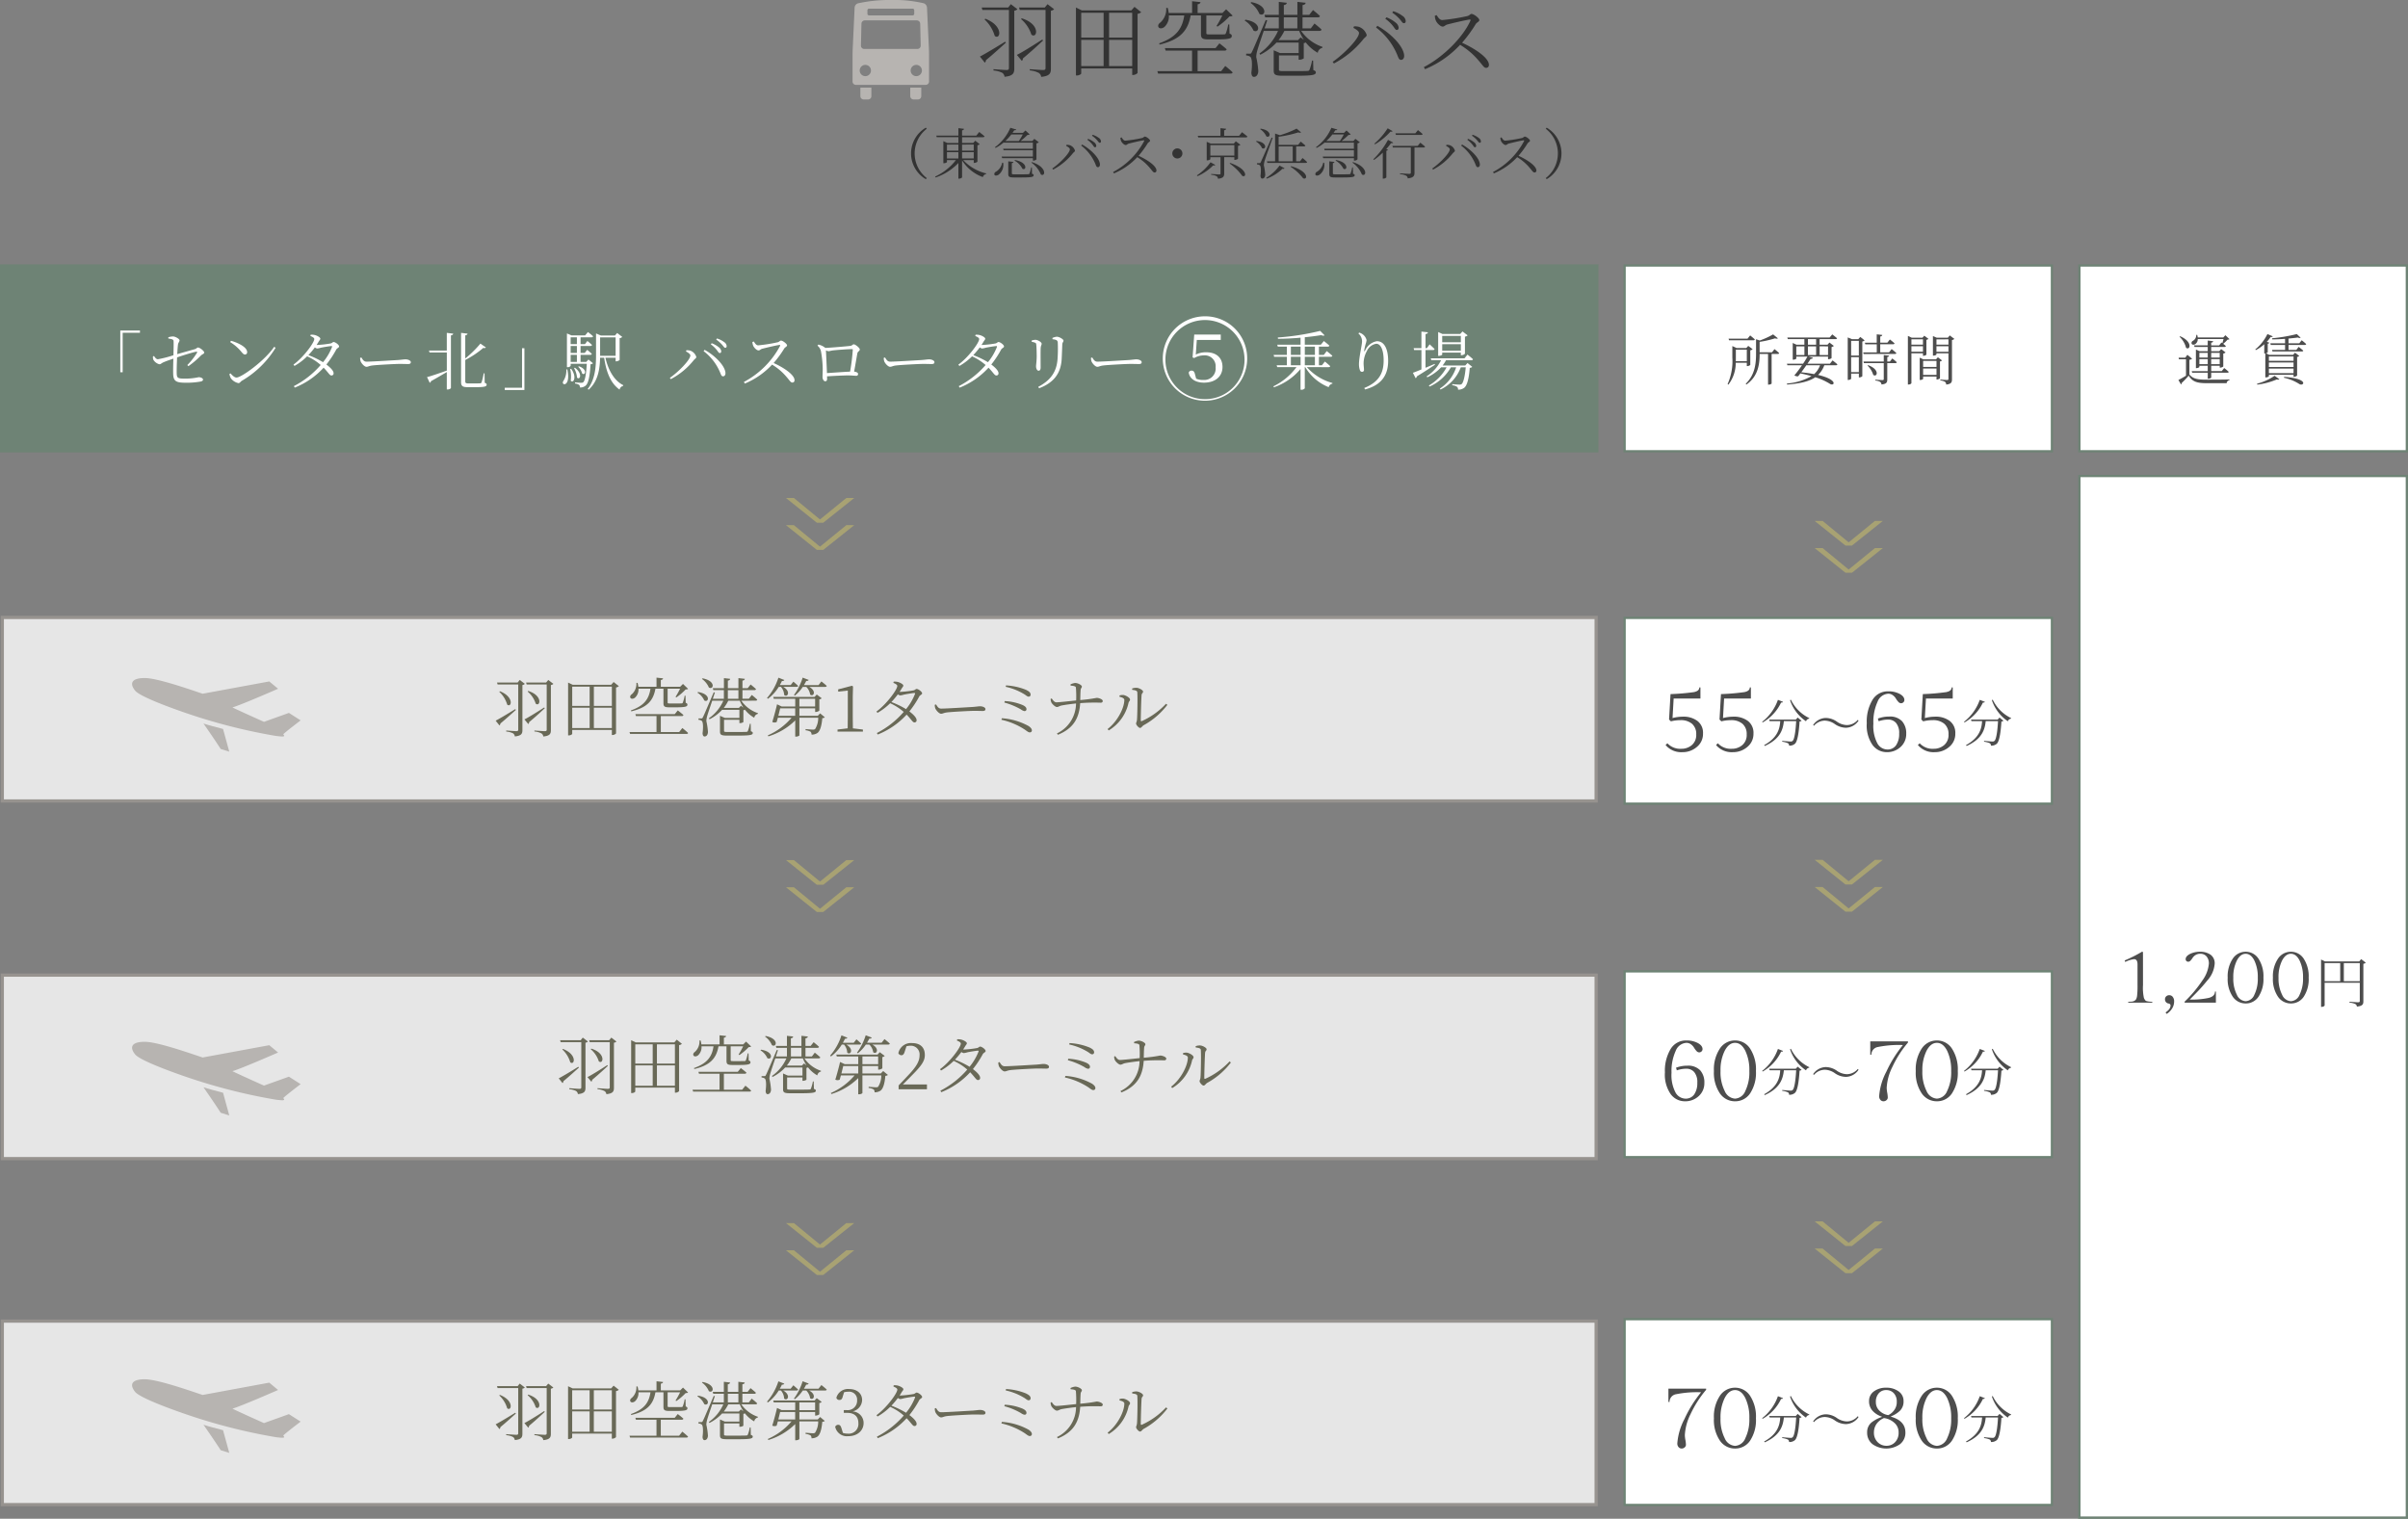 <svg xmlns="http://www.w3.org/2000/svg" viewBox="0 0 524.925 331.068"><rect x="0" y="0" width="524.925" height="331.068" fill="#808080" stroke="none"/><defs><style>.cls-1{fill:none;stroke:#6e8375;}.cls-1,.cls-4{stroke-miterlimit:10;}.cls-2{fill:#6e8375;}.cls-3{fill:#fff;}.cls-4{fill:#e6e6e6;stroke:#97938f;stroke-width:0.7px;}.cls-5{fill:#696957;}.cls-6{fill:#4d4d4d;}.cls-7{fill:#b7b4b1;}.cls-8{fill:#333;}.cls-9{fill:#a8a273;}</style></defs><title>アセット 11</title><g id="レイヤー_2" data-name="レイヤー 2"><g id="p"><rect class="cls-1" x="0.5" y="58.122" width="347.445" height="40"/><rect class="cls-2" x="0.5" y="58.122" width="347.445" height="40"/><rect class="cls-1" x="354.4" y="58.122" width="92.653" height="40"/><rect class="cls-3" x="354.4" y="58.122" width="92.653" height="40"/><rect class="cls-1" x="354.4" y="134.939" width="92.653" height="40"/><rect class="cls-3" x="354.4" y="134.939" width="92.653" height="40"/><rect class="cls-1" x="354.4" y="211.993" width="92.653" height="40"/><rect class="cls-3" x="354.4" y="211.993" width="92.653" height="40"/><rect class="cls-1" x="354.4" y="287.812" width="92.653" height="40"/><rect class="cls-3" x="354.4" y="287.812" width="92.653" height="40"/><path class="cls-3" d="M26.223,72.044H30.51v.49H26.742v8.615h-.519Z"/><path class="cls-3" d="M40.835,79.58a14.452,14.452,0,0,0,2.1-2.675c.1-.168.042-.266-.154-.239-.77.127-2.914.813-4.174,1.233-.056,1.233-.1,2.55-.085,3.376.029,1.149.169,1.261,1.878,1.261a13.876,13.876,0,0,0,2.913-.309c.378,0,.939.168.939.533,0,.252-.266.378-.645.434a17.252,17.252,0,0,1-2.787.238c-2.2,0-3.04-.126-3.068-1.975-.028-.966.014-2.353.042-3.277-.672.224-1.583.545-2.171.8-.505.224-.518.42-.91.42a2.213,2.213,0,0,1-1.275-.966,1.583,1.583,0,0,1-.084-.743l.224-.084c.28.42.5.7.854.7a23.591,23.591,0,0,0,3.376-.869c.028-1.149.07-2.549.028-3.11-.028-.35-.448-.434-1.135-.532l-.014-.266a3.379,3.379,0,0,1,1.037-.182c.5,0,1.415.532,1.415.84s-.28.491-.336.911-.112,1.19-.168,2.1c1.2-.35,2.983-.841,3.81-1.079.406-.112.5-.364.714-.364.406,0,1.359.757,1.359,1.093,0,.294-.406.336-.729.658a18.6,18.6,0,0,1-2.717,2.311Z"/><path class="cls-3" d="M59.761,75.6l.322.21A21.036,21.036,0,0,1,52.729,83c-.28.168-.434.518-.743.518a2.731,2.731,0,0,1-1.666-1.078,3.032,3.032,0,0,1-.3-.911l.224-.14c.421.462.869.911,1.317.911C52.645,82.3,57.771,78.586,59.761,75.6Zm-9.413-1.317c1.6.448,3.529,1.4,3.529,2.48a.478.478,0,0,1-.49.518c-.224,0-.406-.154-.77-.588a9.453,9.453,0,0,0-2.437-2.116Z"/><path class="cls-3" d="M69.16,75.2a23.547,23.547,0,0,0,2.857-.323c.393-.069.477-.321.715-.321.35,0,1.191.6,1.191.966,0,.266-.477.364-.645.714a21.322,21.322,0,0,1-2.129,3.222c.854.645,1.569,1.359,1.569,1.891a.44.44,0,0,1-.462.5c-.392.014-.645-.6-1.709-1.7a17.1,17.1,0,0,1-6.29,4.343l-.2-.322a19.572,19.572,0,0,0,5.855-4.609,11.856,11.856,0,0,0-2.955-1.891,13.094,13.094,0,0,1-2.76,2.1l-.224-.294c2.157-1.555,4.538-4.762,4.538-5.575,0-.252-.364-.462-.854-.672l.07-.266a2.892,2.892,0,0,1,.841.056c.56.126,1.26.532,1.26.8,0,.238-.21.364-.406.729-.126.21-.266.434-.406.644Zm3.054.238c-.491.042-1.793.252-2.283.364a4.346,4.346,0,0,1-.771.168,1.048,1.048,0,0,1-.519-.238,19.969,19.969,0,0,1-1.414,1.681,19.346,19.346,0,0,1,3.194,1.541,12.12,12.12,0,0,0,1.947-3.292C72.438,75.476,72.368,75.434,72.214,75.434Z"/><path class="cls-3" d="M78.778,77.927c.308.477.532.911,1.121.911,1.246,0,6.149-.322,6.794-.35.938-.071,1.33-.155,1.7-.155.532,0,1.162.239,1.162.617,0,.252-.14.406-.616.406s-.981-.028-1.835-.028c-.883,0-4.819.21-5.87.336-.8.084-.952.294-1.358.294s-1.051-.686-1.247-1.162a2.49,2.49,0,0,1-.126-.785Z"/><path class="cls-3" d="M97.4,72.562l1.4.168c-.042.182-.14.323-.5.379V84.567c0,.126-.392.336-.715.336H97.4v-3.8c-.854.5-2,1.177-3.446,1.989a.455.455,0,0,1-.28.35L93.09,82.2c.742-.168,2.479-.771,4.314-1.415v-3.95H93.636l-.126-.421H97.4Zm8.265,10.884c.322.112.42.224.42.392,0,.463-.518.561-2.69.561h-1.428c-1.135,0-1.457-.266-1.457-1.107V72.562l1.415.168c-.028.168-.168.323-.5.379v5.042A25.1,25.1,0,0,0,104.73,74.9l1.191.84a.44.44,0,0,1-.547.084,20.26,20.26,0,0,1-3.95,2.648V83.11c0,.35.112.476.7.476h1.3c.616,0,1.064-.014,1.274-.028a.3.3,0,0,0,.266-.182,12.849,12.849,0,0,0,.476-1.989h.182Z"/><path class="cls-3" d="M114.319,85.015h-4.287v-.49H113.8V75.91h.519Z"/><path class="cls-3" d="M123.676,80.533c.84,3.978-1.541,3.558-.855,2.493a4.137,4.137,0,0,0,.631-2.493Zm5.6-1.345a.869.869,0,0,1-.546.21c-.14,2.76-.5,4.188-1.065,4.664a1.806,1.806,0,0,1-1.247.407.771.771,0,0,0-.182-.575,2.291,2.291,0,0,0-.882-.294v-.238c.42.028,1.078.084,1.33.084a.654.654,0,0,0,.463-.126c.35-.308.63-1.611.77-4.02H124.4v.448a.758.758,0,0,1-.686.294h-.126V72.688l.994.421h2.97l.616-.729s.687.518,1.121.925c-.042.154-.168.224-.364.224h-2.368v1.485h.967l.518-.687s.645.5,1.009.869c-.028.154-.168.224-.351.224h-2.143v1.513h.911L128,76.26a13.285,13.285,0,0,1,1.009.869.319.319,0,0,1-.351.224h-2.1v1.541h1.233l.491-.519Zm-4.777,1.2c1.345,1.793.491,3.292-.084,2.592a6.589,6.589,0,0,0-.126-2.535Zm-.1-6.863v1.485h1.359V73.529Zm1.359,1.891H124.4v1.513h1.359ZM124.4,78.894h1.359V77.353H124.4Zm.925,1.26c1.793,1.373,1.078,2.774.462,2.157a5.123,5.123,0,0,0-.644-2.072Zm.882-.308c1.961.687,1.359,2.1.7,1.583a3.058,3.058,0,0,0-.868-1.471Zm5.771-1.863c.589,2.606,1.877,5,3.894,5.982l-.028.154a1.054,1.054,0,0,0-.784.812c-1.947-1.387-2.885-3.768-3.362-6.948h-.882c-.056,2.382-.407,5.085-2.493,6.962l-.211-.14c1.625-2.1,1.821-4.777,1.821-7.452V72.688l1.051.449h3.068l.49-.547,1.106.855a.915.915,0,0,1-.574.266v4.763a1.241,1.241,0,0,1-.756.293H134.2v-.784Zm-1.162-.42H134.2v-4.02H130.82v4.02Z"/><path class="cls-3" d="M149.535,76.611l.1-.266a3.061,3.061,0,0,1,.827.084,2.121,2.121,0,0,1,1.33,1.386c0,.266-.308.392-.56.7a15.774,15.774,0,0,1-5,4.132l-.21-.28c1.807-1.233,4.469-3.909,4.469-4.889C150.488,77.157,149.9,76.793,149.535,76.611Zm8.1,5.421c-.35,0-.435-.281-.659-.841a11.27,11.27,0,0,0-3.6-4.651l.225-.28c1.988,1.079,4.342,3.25,4.538,4.945C158.192,81.724,157.954,82.032,157.632,82.032Zm-1.387-5.744a6.613,6.613,0,0,0-1.3-1.232l.2-.238a5.633,5.633,0,0,1,1.6.924,1.219,1.219,0,0,1,.476.84c0,.239-.126.379-.336.379S156.525,76.639,156.245,76.288Zm1.163-1.134a6.949,6.949,0,0,0-1.289-1.135l.168-.238a5.053,5.053,0,0,1,1.6.813,1.109,1.109,0,0,1,.518.854c0,.238-.112.364-.322.364S157.716,75.49,157.408,75.154Z"/><path class="cls-3" d="M164.316,74.439c.239.336.5.841.967.841a32.856,32.856,0,0,0,4.3-.686c.294-.085.462-.351.659-.351.419,0,1.33.729,1.33,1.037,0,.28-.42.392-.6.672a23.551,23.551,0,0,1-2.326,3.18c2.256,1.022,4.553,2.577,4.553,3.74a.467.467,0,0,1-.476.518c-.378,0-.575-.448-1.317-1.289a12.435,12.435,0,0,0-3.1-2.619,17.02,17.02,0,0,1-5.939,4.132l-.21-.35a18.994,18.994,0,0,0,7.9-7.872c.07-.182-.014-.21-.168-.2-.994.154-2.941.63-3.712.826-.434.112-.49.365-.826.365-.406,0-.967-.6-1.135-.967a2.4,2.4,0,0,1-.2-.855Z"/><path class="cls-3" d="M185.3,75.406c.49-.042.547-.35.813-.35.35,0,1.316.784,1.316,1.12s-.434.421-.518.8c-.126.617-.434,2.508-.714,4.035.5.042.854.238.854.5a.362.362,0,0,1-.406.406c-.308,0-1.051-.084-1.695-.084-1.093,0-2.984.1-4.665.2.015.182.015.35.015.56,0,.35-.127.518-.421.518-.266,0-.574-.378-.574-.952,0-.281.042-1.149.042-1.751a23.323,23.323,0,0,0-.392-3.881,2.181,2.181,0,0,0-.757-1.176l.2-.238a3.383,3.383,0,0,1,1.513.728C181.3,75.784,184.755,75.476,185.3,75.406Zm.014,5.6a45.712,45.712,0,0,0,.588-4.749c0-.112-.042-.154-.168-.154-.9,0-3.249.182-4.02.266-.462.042-.854.183-1.106.183a1.43,1.43,0,0,1-.561-.183c.042.855.168,3.4.224,4.959C181.771,81.233,184.013,81.065,185.315,81.009Z"/><path class="cls-3" d="M192.928,77.927c.308.477.532.911,1.121.911,1.246,0,6.149-.322,6.794-.35.938-.071,1.33-.155,1.694-.155.533,0,1.163.239,1.163.617,0,.252-.14.406-.616.406s-.981-.028-1.835-.028c-.883,0-4.819.21-5.869.336-.8.084-.953.294-1.359.294s-1.051-.686-1.247-1.162a2.49,2.49,0,0,1-.126-.785Z"/><path class="cls-3" d="M214.105,75.2a23.547,23.547,0,0,0,2.857-.323c.392-.069.476-.321.715-.321.35,0,1.191.6,1.191.966,0,.266-.477.364-.645.714a21.4,21.4,0,0,1-2.129,3.222c.854.645,1.569,1.359,1.569,1.891a.44.44,0,0,1-.462.5c-.393.014-.645-.6-1.709-1.7A17.108,17.108,0,0,1,209.2,84.5l-.2-.322a19.572,19.572,0,0,0,5.855-4.609,11.875,11.875,0,0,0-2.955-1.891,13.094,13.094,0,0,1-2.76,2.1l-.224-.294c2.157-1.555,4.538-4.762,4.538-5.575,0-.252-.364-.462-.854-.672l.07-.266a2.885,2.885,0,0,1,.84.056c.561.126,1.261.532,1.261.8,0,.238-.21.364-.406.729-.126.21-.266.434-.406.644Zm3.054.238c-.491.042-1.793.252-2.284.364a4.319,4.319,0,0,1-.77.168,1.048,1.048,0,0,1-.519-.238,19.969,19.969,0,0,1-1.414,1.681,19.385,19.385,0,0,1,3.194,1.541,12.115,12.115,0,0,0,1.946-3.292C217.383,75.476,217.312,75.434,217.159,75.434Z"/><path class="cls-3" d="M224.9,74.509v-.28a3.078,3.078,0,0,1,.8-.154c.518,0,1.372.5,1.372.855,0,.266-.168.406-.21.924-.042.6-.014,3.684-.014,4.258,0,.533-.2.7-.448.7-.308,0-.547-.434-.547-.953,0-.378.113-.924.141-2.073,0-.644-.028-2.017-.084-2.535-.028-.337-.042-.448-.28-.547A3.056,3.056,0,0,0,224.9,74.509Zm1.611,10.128-.182-.309c2.731-1.442,4.048-3.319,4.216-6.19a32.023,32.023,0,0,0,.042-3.433.626.626,0,0,0-.308-.574,2.812,2.812,0,0,0-.841-.182l-.013-.28a2.729,2.729,0,0,1,.952-.266c.533,0,1.457.546,1.457.84s-.238.378-.266.827c-.028.826-.084,2.241-.126,3.11C231.285,81.429,229.674,83.446,226.508,84.637Z"/><path class="cls-3" d="M238.1,77.927c.308.477.532.911,1.121.911,1.246,0,6.149-.322,6.793-.35.939-.071,1.331-.155,1.7-.155.532,0,1.163.239,1.163.617,0,.252-.14.406-.616.406-.491,0-.981-.028-1.835-.028-.883,0-4.819.21-5.869.336-.8.084-.953.294-1.359.294s-1.051-.686-1.247-1.162a2.49,2.49,0,0,1-.126-.785Z"/><path class="cls-3" d="M271.875,78.251a9.2,9.2,0,1,1-9.2-9.3A9.15,9.15,0,0,1,271.875,78.251Zm-.58,0a8.623,8.623,0,1,0-8.622,8.762A8.6,8.6,0,0,0,271.3,78.251Zm-10.622-.961a4.97,4.97,0,0,1,2.26-.5c2.361,0,3.561,1.321,3.561,3.2,0,2-1.48,3.421-4.041,3.421-1.8,0-3.1-.8-3.32-2.181a.619.619,0,0,1,.62-.44c.38,0,.58.2.72.7l.28,1.06a3.859,3.859,0,0,0,1.62.28,2.489,2.489,0,0,0,2.621-2.761,2.364,2.364,0,0,0-2.581-2.6,4.194,4.194,0,0,0-2.08.58l-.36-.14.36-4.981h5.781v1.18h-5.221Z"/><path class="cls-3" d="M284.885,80.028a11.427,11.427,0,0,0,5.575,3.46l-.014.154a1.04,1.04,0,0,0-.8.757,10.428,10.428,0,0,1-5.113-4.371h-.1v4.623a.911.911,0,0,1-.784.308h-.14V80.434a13.273,13.273,0,0,1-5.8,3.993l-.126-.21a13.656,13.656,0,0,0,5.043-4.189h-4.2l-.126-.406h2.227V77.773h-2.774l-.112-.406h2.886V75.56h-1.975l-.126-.42h5.085V73.613c-1.611.14-3.306.238-4.917.238l-.042-.28a55.026,55.026,0,0,0,9.231-1.443l.966.967c-.126.112-.392.112-.728-.042-1.023.168-2.255.336-3.586.462V75.14h3.5l.659-.8s.742.574,1.2,1a.335.335,0,0,1-.364.224h-1.919v1.807h1.064l.644-.841s.757.589,1.219,1.023c-.028.154-.168.224-.364.224h-2.563v1.849h.658l.645-.813s.714.575,1.162,1c-.028.154-.168.224-.364.224ZM281.4,77.367h2.116V75.56H281.4Zm2.116,2.255V77.773H281.4v1.849Zm.924-4.062v1.807h2.2V75.56Zm2.2,2.213h-2.2v1.849h2.2Z"/><path class="cls-3" d="M296.115,72.688l.182-.182a2.274,2.274,0,0,1,1.6,1.6,3.279,3.279,0,0,1-.182.827,11.146,11.146,0,0,0-.322,1.415c-.056.294.056.308.21.027a3.435,3.435,0,0,1,2.549-2c1.681,0,2.452,1.806,2.452,4.3,0,2.9-1.289,5.239-5.043,6.219l-.154-.322c3.39-1.359,4.216-3.488,4.216-5.995,0-2.284-.63-3.642-1.61-3.642a2.718,2.718,0,0,0-2.032,1.568,5.639,5.639,0,0,0-.728,2.676c0,.56.084.967.084,1.428a.4.4,0,0,1-.392.449.493.493,0,0,1-.49-.35,3.888,3.888,0,0,1-.21-1.3c0-1.513.672-4.216.672-4.973A2.28,2.28,0,0,0,296.115,72.688Z"/><path class="cls-3" d="M312.808,79.524c-.924.6-2.241,1.485-3.95,2.521a.5.5,0,0,1-.266.393L308,81.261c.378-.126,1.05-.392,1.863-.728V76.3h-1.6l-.1-.406h1.695V72.282l1.415.154c-.029.2-.155.336-.519.378V75.9h.294l.6-.84s.672.6,1.078,1.036c-.042.154-.182.21-.364.21h-1.611v3.866c.63-.266,1.3-.546,1.975-.84Zm2.41-.994a7.735,7.735,0,0,1-.743,1.148h4.931l.5-.546,1.037.841a.84.84,0,0,1-.547.21c-.182,2.423-.6,3.866-1.2,4.342a2.128,2.128,0,0,1-1.359.42.72.72,0,0,0-.224-.63,2.426,2.426,0,0,0-1.037-.337l.014-.238c.476.043,1.275.1,1.555.1a.712.712,0,0,0,.491-.126c.35-.308.7-1.583.882-3.642h-1.079a8.671,8.671,0,0,1-4.426,4.847l-.126-.224a8.656,8.656,0,0,0,3.544-4.623h-1.149a9.99,9.99,0,0,1-4.637,4.189l-.168-.224a10.188,10.188,0,0,0,3.867-3.965h-1.191a9.677,9.677,0,0,1-3.012,2.172l-.154-.2a8.788,8.788,0,0,0,3.152-3.515H312.01l-.112-.421h7.354l.644-.812s.756.574,1.2,1.009a.319.319,0,0,1-.35.224Zm-.827-1.233c0,.084-.392.28-.756.28h-.126v-5.2l.952.434h3.852l.5-.56,1.121.855a1.094,1.094,0,0,1-.588.28v3.726a1.192,1.192,0,0,1-.757.322h-.14v-.574h-4.062Zm0-4.076v1.386h4.062V73.221Zm4.062,3.221V75.028h-4.062v1.414Z"/><rect class="cls-4" x="0.5" y="134.6" width="347.445" height="40"/><path class="cls-5" d="M112.454,154.76c-.784.687-1.919,1.751-3.376,2.956a.55.55,0,0,1-.2.42l-.827-1.037c.714-.364,2.493-1.414,4.272-2.521Zm1.961-5.687a.9.9,0,0,1-.532.253v9.805c0,.756-.168,1.26-1.653,1.4a.946.946,0,0,0-.392-.673,4.014,4.014,0,0,0-1.485-.392v-.224s1.849.14,2.213.14c.309,0,.407-.1.407-.35V149.2h-4.5l-.126-.42h4.5l.448-.56Zm-5.448,1.611c3.193,1.233,2.535,3.684,1.6,2.914a6.2,6.2,0,0,0-1.722-2.788Zm9.791,3.7c-.785.729-1.919,1.793-3.418,3.04a.491.491,0,0,1-.182.406l-.841-1.009c.742-.35,2.535-1.456,4.315-2.6Zm1.877-5.309a.905.905,0,0,1-.546.253v9.819c0,.756-.169,1.26-1.654,1.4a.888.888,0,0,0-.406-.672,3.988,3.988,0,0,0-1.526-.42v-.21s1.89.14,2.255.14c.336,0,.42-.1.42-.35V149.2h-4.371l-.126-.42h4.371l.462-.56Zm-5.505,1.541c3.277,1,2.634,3.544,1.652,2.774a5.7,5.7,0,0,0-1.751-2.634Z"/><path class="cls-5" d="M134.907,149.578a1.211,1.211,0,0,1-.616.28v10.029a1.1,1.1,0,0,1-.771.336h-.139v-1.106h-8.643v.84c0,.112-.322.351-.742.351h-.154V148.793l.994.476h8.4l.532-.6Zm-10.169.1v4.2h3.8v-4.2Zm0,9.034h3.8v-4.44h-3.8Zm4.721-9.034v4.2h3.922v-4.2Zm3.922,9.034v-4.44h-3.922v4.44Z"/><path class="cls-5" d="M148.746,158.7s.784.616,1.247,1.078c-.028.154-.154.21-.351.21H137.357l-.126-.406h5.884v-3.488h-4.482l-.126-.42h8.586l.659-.813s.769.575,1.232,1.009a.335.335,0,0,1-.364.224h-4.566v3.488h3.992Zm-9.567-8.573a2.421,2.421,0,0,1-.729,1.933c-.336.294-.84.364-1.022.056-.155-.28.014-.588.308-.785a3.055,3.055,0,0,0,.994-2.479h.252a5.279,5.279,0,0,1,.168.854h3.965v-1.989l1.429.155c-.029.182-.168.322-.49.364v1.47h4.215l.617-.616,1.107,1.065c-.085.112-.267.126-.533.14a11.974,11.974,0,0,1-2.017,1.723l-.181-.1a19.45,19.45,0,0,0,.994-1.793h-2.718v2.983c0,.2.057.239.547.239h1.288c.56,0,1.022,0,1.219-.015.154-.013.2-.042.252-.168a7.756,7.756,0,0,0,.406-1.512h.182l.042,1.554c.308.113.378.225.378.407,0,.406-.406.574-2.521.574h-1.442c-1.065,0-1.261-.224-1.261-.911v-3.151h-1.751c-.477,2.759-1.976,4.16-5.267,4.944l-.07-.21c2.787-.994,3.908-2.381,4.258-4.734Z"/><path class="cls-5" d="M152.164,150.852c2.914.448,2.34,2.41,1.359,1.835a3.773,3.773,0,0,0-1.5-1.7Zm9.441,1.891a7.167,7.167,0,0,0,3.628,2.718l-.028.154a1.035,1.035,0,0,0-.784.84,6.691,6.691,0,0,1-2.032-1.751.785.785,0,0,1-.335.112v2.592a1.386,1.386,0,0,1-.729.224h-.14V156.9h-3.347v2.4c0,.21.069.266.8.266h2.087c.953,0,1.708-.014,1.947-.028s.28-.056.35-.182a7.952,7.952,0,0,0,.434-1.583h.183l.042,1.625c.307.112.419.21.419.378,0,.434-.475.574-3.389.574h-2.157c-1.345,0-1.6-.168-1.6-.9v-3.418l1.051.462h3.179v-1.765h-3.768a9.587,9.587,0,0,1-2.745,2.059l-.141-.21a9.221,9.221,0,0,0,3.152-3.838h-2.409v-.028c-.476,1.4-.98,2.9-1.093,3.306a4.689,4.689,0,0,0-.2,1.162,14.859,14.859,0,0,1,.351,2.41c-.042.588-.309.952-.757.952-.238,0-.393-.252-.42-.686.182-1.443.112-2.535-.2-2.732a1.228,1.228,0,0,0-.687-.21v-.308h.631c.153,0,.21,0,.336-.28.238-.462.238-.462,2.354-5.421l.251.056c-.125.392-.28.855-.448,1.359h2.409v-1.877H155.5l-.112-.42h2.423v-2.2l1.359.154c-.028.2-.154.336-.5.392v1.653h2.3v-2.2l1.4.154c-.028.2-.169.336-.518.392v1.653h1.134l.645-.813s.727.574,1.176,1.009c-.042.154-.168.224-.365.224h-2.59v1.877h1.4l.631-.827s.756.589,1.19,1.023c-.028.154-.168.224-.35.224Zm-8.446-4.874c3,.574,2.381,2.6,1.372,2A4.4,4.4,0,0,0,153.018,148Zm8.908,6.387a8.681,8.681,0,0,1-.8-1.513h-2.507a8.632,8.632,0,0,1-.981,1.569h3.292l.448-.462Zm-3.4-3.81v1.877h2.3v-1.877Z"/><path class="cls-5" d="M169.76,149.732a9.447,9.447,0,0,1-2.354,2.591l-.2-.168a12.549,12.549,0,0,0,2.479-4.427l1.289.5c-.056.14-.224.252-.518.224a8.75,8.75,0,0,1-.462.882h2.367l.588-.742s.645.532,1.037.924c-.028.141-.154.211-.351.211h-2.9c1.751.98.939,2.409.21,1.764a2.964,2.964,0,0,0-.7-1.764Zm9.02,5.771,1.023.854a.715.715,0,0,1-.546.182q-.233,2.627-1.051,3.236a2.268,2.268,0,0,1-1.3.364.837.837,0,0,0-.21-.63,2.99,2.99,0,0,0-1.093-.322l.014-.253c.477.042,1.317.113,1.6.113a.731.731,0,0,0,.462-.113,4.514,4.514,0,0,0,.686-2.479h-4.1v3.838c0,.07-.308.281-.771.281h-.139v-3.531a14.3,14.3,0,0,1-5.856,3.474l-.112-.224a14.293,14.293,0,0,0,5.169-3.838h-2.984c-.1.336-.182.659-.266.939a1.112,1.112,0,0,1-.952-.014c.364-1.177.826-2.9,1.036-3.852l1.008.476h2.957v-1.681h-4.679l-.112-.406h9.006l.477-.519,1.078.813a.938.938,0,0,1-.518.252v2.423c-.014.1-.476.309-.77.309h-.141v-.785h-3.431v1.625h4.006Zm-5.434.532V154.41h-3.279c-.1.448-.252,1.037-.391,1.625Zm5.714-7.494s.729.56,1.163.98c-.028.141-.154.211-.35.211H176.4c1.667.9.952,2.255.21,1.68a3.049,3.049,0,0,0-.841-1.68H175a8.222,8.222,0,0,1-1.736,1.905l-.183-.141a12.89,12.89,0,0,0,1.892-3.782l1.316.5c-.07.154-.238.252-.532.224-.155.308-.323.6-.5.9h3.18Zm-4.8,5.463h3.431v-1.681h-3.431Z"/><path class="cls-5" d="M188.108,159.033v.448h-5.533v-.448l2.214-.267c.014-.84.027-1.667.027-2.493V150.53l-2.1.238v-.5l3.025-.785.21.168-.056,2.172v4.454c0,.826.014,1.653.028,2.493Z"/><path class="cls-5" d="M196.25,150.824a23.565,23.565,0,0,0,2.857-.322c.392-.07.476-.322.714-.322.351,0,1.192.6,1.192.966,0,.266-.477.365-.645.715a21.393,21.393,0,0,1-2.13,3.221c.855.645,1.569,1.359,1.569,1.892a.439.439,0,0,1-.461.5c-.393.014-.645-.6-1.709-1.7a17.114,17.114,0,0,1-6.29,4.342l-.2-.322a19.57,19.57,0,0,0,5.855-4.608,11.846,11.846,0,0,0-2.955-1.891,13.154,13.154,0,0,1-2.76,2.1l-.225-.294c2.157-1.555,4.539-4.763,4.539-5.575,0-.252-.364-.463-.854-.673l.07-.266a2.956,2.956,0,0,1,.84.056c.561.126,1.261.532,1.261.8,0,.237-.21.364-.407.728-.126.21-.265.434-.406.644Zm3.054.238c-.491.042-1.793.252-2.284.365a4.449,4.449,0,0,1-.77.168,1.048,1.048,0,0,1-.519-.239,19.639,19.639,0,0,1-1.415,1.681,19.438,19.438,0,0,1,3.195,1.541,12.125,12.125,0,0,0,1.946-3.291C199.527,151.1,199.457,151.062,199.3,151.062Z"/><path class="cls-5" d="M204.047,153.556c.308.476.532.91,1.121.91,1.246,0,6.149-.322,6.794-.35.938-.07,1.33-.154,1.694-.154.532,0,1.163.238,1.163.616,0,.252-.14.406-.616.406s-.981-.028-1.835-.028c-.883,0-4.819.21-5.87.336-.8.085-.952.295-1.359.295-.391,0-1.05-.687-1.246-1.163a2.514,2.514,0,0,1-.127-.784Z"/><path class="cls-5" d="M218.4,156.567a13.974,13.974,0,0,1,5.813,1.695c.476.322.728.63.728.953a.423.423,0,0,1-.475.434c-.309,0-.631-.308-1.108-.631A15.355,15.355,0,0,0,218.3,156.9Zm.617-3.74a11.476,11.476,0,0,1,3.921.869c.533.252.827.518.827.91a.406.406,0,0,1-.434.407,1.8,1.8,0,0,1-.771-.365,15.23,15.23,0,0,0-3.614-1.5Zm5.644-1.4a.411.411,0,0,1-.392.434c-.293,0-.476-.182-.854-.449a13.126,13.126,0,0,0-4.175-1.694l.057-.308a13.372,13.372,0,0,1,4.37.966C224.434,150.754,224.658,151.034,224.658,151.427Z"/><path class="cls-5" d="M233.358,149.185a3.163,3.163,0,0,1,1.009-.308c.631,0,1.471.476,1.471.785s-.252.293-.281.868c-.042.631-.055,1.415-.069,2.073a33.238,33.238,0,0,0,3.586-.476c.42,0,1.316.294,1.316.672,0,.266-.2.379-.434.379a39.072,39.072,0,0,0-4.483.1c-.209,3.292-1.5,5.533-4.86,6.892l-.21-.294a7.278,7.278,0,0,0,4.16-6.527c-1.078.111-2.479.308-3.179.448-.449.1-.659.322-.995.322-.364,0-1.05-.672-1.191-.98a1.844,1.844,0,0,1-.168-.785l.238-.1c.281.406.588.854,1.037.84.588,0,2.969-.266,4.287-.406a22.371,22.371,0,0,0-.057-2.816c-.042-.335-.687-.377-1.148-.419Z"/><path class="cls-5" d="M244.042,151.889V151.6a2.348,2.348,0,0,1,.812-.1c.491.042,1.486.575,1.486,1,0,.294-.267.392-.337.742a9.333,9.333,0,0,1-4.315,5.982l-.237-.3c2.227-1.737,3.642-4.65,3.642-6.345C245.093,152.141,244.378,151.973,244.042,151.889Zm2.746-1.793a2.533,2.533,0,0,1,.924-.168c.56,0,1.47.5,1.47.84,0,.309-.28.309-.322.743-.069.644-.181,4.454-.181,5.5,0,.2.084.224.223.182a16.345,16.345,0,0,0,5.281-3.783l.294.239a16.38,16.38,0,0,1-5.169,4.44c-.322.2-.5.589-.784.589-.307,0-.868-.673-.868-.939s.154-.336.2-.9c.07-.8.154-4.567.07-5.912-.014-.35-.392-.476-1.107-.546Z"/><rect class="cls-4" x="0.5" y="212.566" width="347.445" height="40"/><rect class="cls-4" x="0.5" y="287.986" width="347.445" height="40"/><path class="cls-5" d="M112.45,308.145c-.785.686-1.919,1.751-3.376,2.955a.548.548,0,0,1-.2.421l-.826-1.037c.713-.364,2.493-1.414,4.272-2.521Zm1.961-5.687a.9.9,0,0,1-.532.252v9.806c0,.756-.168,1.26-1.654,1.4a.945.945,0,0,0-.391-.672,4.043,4.043,0,0,0-1.486-.393v-.224s1.85.14,2.213.14c.309,0,.407-.1.407-.35v-9.833h-4.5l-.126-.42h4.5l.448-.561Zm-5.449,1.611c3.194,1.233,2.535,3.684,1.6,2.913a6.191,6.191,0,0,0-1.722-2.787Zm9.791,3.7c-.784.728-1.919,1.793-3.417,3.04a.489.489,0,0,1-.183.406l-.841-1.009c.744-.35,2.536-1.457,4.315-2.605Zm1.877-5.309a.9.9,0,0,1-.546.252v9.82c0,.756-.168,1.26-1.653,1.4a.891.891,0,0,0-.406-.672,4,4,0,0,0-1.527-.42v-.211s1.891.14,2.255.14c.337,0,.421-.1.421-.35v-9.833H114.8l-.126-.42h4.371l.462-.561Zm-5.5,1.541c3.278,1,2.634,3.544,1.653,2.773a5.722,5.722,0,0,0-1.751-2.633Z"/><path class="cls-5" d="M134.9,302.962a1.211,1.211,0,0,1-.616.281v10.029a1.1,1.1,0,0,1-.771.336h-.14V312.5h-8.643v.841c0,.112-.322.35-.742.35h-.154V302.178l.995.476h8.4l.532-.6Zm-10.17.1v4.2h3.8v-4.2Zm0,9.035h3.8v-4.44h-3.8Zm4.721-9.035v4.2h3.922v-4.2Zm3.922,9.035v-4.44h-3.922v4.44Z"/><path class="cls-5" d="M148.741,312.081s.785.617,1.247,1.079c-.028.154-.154.21-.35.21H137.353l-.126-.406h5.883v-3.488h-4.482l-.126-.42h8.587l.658-.813s.77.574,1.232,1.009a.334.334,0,0,1-.364.224h-4.566v3.488h3.992Zm-9.566-8.572a2.428,2.428,0,0,1-.729,1.933c-.336.294-.841.364-1.022.055-.155-.279.013-.587.307-.784a3.055,3.055,0,0,0,1-2.479h.252a5.389,5.389,0,0,1,.168.854h3.964V301.1l1.429.154c-.027.182-.168.323-.49.365v1.47h4.216l.617-.616,1.106,1.065c-.084.112-.265.125-.532.14a12.028,12.028,0,0,1-2.018,1.723l-.181-.1a18.99,18.99,0,0,0,.994-1.793h-2.717v2.983c0,.2.056.238.546.238h1.289c.561,0,1.022,0,1.219-.014.153-.013.195-.042.252-.168a7.83,7.83,0,0,0,.406-1.512h.182l.042,1.554c.308.113.378.224.378.406,0,.407-.406.575-2.521.575h-1.443c-1.065,0-1.261-.224-1.261-.911v-3.151h-1.751c-.476,2.759-1.975,4.16-5.267,4.944l-.07-.21c2.788-1,3.908-2.381,4.259-4.734Z"/><path class="cls-5" d="M152.16,304.237c2.913.448,2.339,2.409,1.358,1.835a3.768,3.768,0,0,0-1.5-1.695Zm9.441,1.891a7.172,7.172,0,0,0,3.628,2.718L165.2,309a1.036,1.036,0,0,0-.784.841,6.69,6.69,0,0,1-2.031-1.751.8.8,0,0,1-.336.112v2.591a1.38,1.38,0,0,1-.729.224h-.14v-.728h-3.348v2.395c0,.21.07.267.8.267h2.087c.952,0,1.709-.015,1.947-.028s.28-.056.349-.182a8.047,8.047,0,0,0,.435-1.583h.182l.042,1.625c.308.111.421.21.421.378,0,.434-.477.574-3.39.574h-2.157c-1.345,0-1.6-.168-1.6-.9V309.42l1.051.462h3.18v-1.765h-3.768a9.578,9.578,0,0,1-2.746,2.059l-.14-.21a9.236,9.236,0,0,0,3.152-3.838h-2.41V306.1c-.476,1.4-.98,2.9-1.092,3.306a4.689,4.689,0,0,0-.2,1.162,14.88,14.88,0,0,1,.35,2.41c-.042.588-.308.952-.756.952-.238,0-.393-.252-.421-.686.183-1.443.112-2.536-.2-2.732a1.209,1.209,0,0,0-.686-.21v-.308h.63c.154,0,.21,0,.336-.28.238-.462.238-.462,2.354-5.421l.252.056c-.126.392-.281.854-.449,1.359h2.41v-1.877h-2.311l-.112-.42h2.423v-2.2l1.359.155c-.028.195-.154.336-.5.392v1.653h2.3v-2.2l1.4.155c-.028.195-.168.336-.518.392v1.653h1.134l.645-.813s.729.574,1.177,1.009c-.042.154-.168.224-.364.224h-2.592v1.877h1.4l.63-.827s.757.589,1.19,1.023c-.027.154-.168.224-.349.224Zm-8.447-4.875c3,.575,2.382,2.606,1.373,2a4.412,4.412,0,0,0-1.513-1.877Zm8.909,6.388a8.684,8.684,0,0,1-.8-1.513h-2.506a8.757,8.757,0,0,1-.981,1.569h3.291l.448-.462Zm-3.4-3.81v1.877h2.3v-1.877Z"/><path class="cls-5" d="M169.755,303.117a9.445,9.445,0,0,1-2.353,2.591l-.2-.169a12.56,12.56,0,0,0,2.479-4.426l1.288.5c-.055.14-.223.252-.518.224a8.75,8.75,0,0,1-.462.882h2.367l.589-.742s.644.532,1.036.924c-.028.14-.154.211-.35.211h-2.9c1.751.98.939,2.409.21,1.764a2.949,2.949,0,0,0-.7-1.764Zm9.021,5.771,1.023.854a.718.718,0,0,1-.547.182q-.231,2.627-1.05,3.236a2.271,2.271,0,0,1-1.3.364.841.841,0,0,0-.211-.631,2.96,2.96,0,0,0-1.091-.321l.013-.253c.477.042,1.317.113,1.6.113a.729.729,0,0,0,.462-.113,4.5,4.5,0,0,0,.686-2.479h-4.1v3.838c0,.07-.309.28-.771.28h-.14v-3.53a14.3,14.3,0,0,1-5.855,3.474l-.112-.224a14.31,14.31,0,0,0,5.169-3.838h-2.985c-.1.336-.181.658-.265.939a1.116,1.116,0,0,1-.952-.014c.363-1.177.826-2.9,1.036-3.853l1.009.477h2.955v-1.681h-4.679l-.111-.406h9.006l.476-.519,1.079.813a.942.942,0,0,1-.518.252v2.423c-.014.1-.477.308-.771.308h-.14V307.8h-3.431v1.625h4.006Zm-5.435.532V307.8h-3.278c-.1.448-.252,1.036-.392,1.625Zm5.715-7.494s.728.56,1.163.98c-.029.14-.155.211-.351.211h-3.474c1.667.9.954,2.254.21,1.68a3.054,3.054,0,0,0-.84-1.68h-.77a8.241,8.241,0,0,1-1.737,1.9l-.182-.14a12.841,12.841,0,0,0,1.891-3.782l1.316.5c-.069.155-.237.253-.532.225-.153.308-.322.6-.5.9h3.18Zm-4.8,5.463h3.431v-1.681h-3.431Z"/><path class="cls-5" d="M183.735,304.349c-.14.574-.308.827-.757.827a.644.644,0,0,1-.658-.491,2.628,2.628,0,0,1,2.8-1.891c1.723,0,2.815.981,2.815,2.4a2.625,2.625,0,0,1-2.087,2.48,2.508,2.508,0,0,1,2.41,2.521c0,1.667-1.36,2.872-3.334,2.872a2.6,2.6,0,0,1-2.858-2.046.711.711,0,0,1,.658-.434c.42,0,.575.281.756.9l.267.869a3.3,3.3,0,0,0,1.009.153,2.107,2.107,0,0,0,2.367-2.269c0-1.415-.813-2.255-2.466-2.255h-.714v-.6h.6a2.056,2.056,0,0,0,2.3-2.156,1.726,1.726,0,0,0-1.933-1.849,3.668,3.668,0,0,0-.911.111Z"/><path class="cls-5" d="M196.254,304.209a23.565,23.565,0,0,0,2.857-.322c.392-.07.476-.322.714-.322.351,0,1.191.6,1.191.966,0,.266-.476.364-.644.714a21.353,21.353,0,0,1-2.13,3.222c.855.645,1.569,1.359,1.569,1.891a.44.44,0,0,1-.462.5c-.392.013-.644-.6-1.709-1.7a17.1,17.1,0,0,1-6.29,4.343l-.195-.322a19.572,19.572,0,0,0,5.855-4.609,11.875,11.875,0,0,0-2.955-1.891,13.086,13.086,0,0,1-2.76,2.1l-.225-.294c2.157-1.555,4.539-4.762,4.539-5.575,0-.252-.364-.462-.854-.672l.07-.266a2.956,2.956,0,0,1,.84.056c.56.126,1.261.532,1.261.8,0,.238-.21.365-.407.729-.126.21-.265.434-.406.644Zm3.053.238c-.49.042-1.793.252-2.283.364a4.357,4.357,0,0,1-.77.168,1.041,1.041,0,0,1-.519-.238,19.794,19.794,0,0,1-1.415,1.681,19.307,19.307,0,0,1,3.194,1.541,12.094,12.094,0,0,0,1.947-3.292C199.531,304.489,199.461,304.447,199.307,304.447Z"/><path class="cls-5" d="M204.052,306.94c.307.477.532.911,1.12.911,1.247,0,6.149-.322,6.794-.35.938-.07,1.331-.154,1.695-.154.532,0,1.162.238,1.162.616,0,.252-.14.406-.616.406s-.981-.028-1.835-.028c-.883,0-4.818.21-5.869.336-.8.085-.952.295-1.359.295s-1.05-.687-1.247-1.163a2.514,2.514,0,0,1-.126-.785Z"/><path class="cls-5" d="M218.4,309.952a13.944,13.944,0,0,1,5.813,1.695c.476.322.728.63.728.952a.423.423,0,0,1-.475.435c-.309,0-.631-.309-1.108-.631a15.377,15.377,0,0,0-5.056-2.115Zm.616-3.74a11.505,11.505,0,0,1,3.922.868c.533.252.826.519.826.911a.4.4,0,0,1-.433.406,1.8,1.8,0,0,1-.771-.364,15.188,15.188,0,0,0-3.614-1.5Zm5.645-1.4a.411.411,0,0,1-.392.434c-.294,0-.476-.182-.854-.448a13.125,13.125,0,0,0-4.175-1.7l.057-.308a13.341,13.341,0,0,1,4.37.967C224.438,304.139,224.662,304.419,224.662,304.811Z"/><path class="cls-5" d="M233.362,302.57a3.163,3.163,0,0,1,1.009-.308c.631,0,1.471.476,1.471.784,0,.323-.252.294-.281.869-.042.63-.055,1.414-.069,2.073a33.238,33.238,0,0,0,3.586-.476c.42,0,1.316.294,1.316.672,0,.266-.2.378-.434.378a39.2,39.2,0,0,0-4.483.1c-.21,3.292-1.5,5.533-4.86,6.892l-.21-.294a7.278,7.278,0,0,0,4.16-6.528c-1.078.112-2.479.308-3.179.449-.449.1-.659.322-1,.322-.364,0-1.05-.673-1.191-.981a1.836,1.836,0,0,1-.168-.784l.238-.1c.281.406.588.854,1.036.84.589,0,2.97-.266,4.288-.406a22.366,22.366,0,0,0-.057-2.816c-.042-.336-.687-.378-1.149-.42Z"/><path class="cls-5" d="M244.046,305.273v-.294a2.35,2.35,0,0,1,.812-.1c.49.042,1.486.574,1.486,1,0,.294-.267.392-.337.742a9.328,9.328,0,0,1-4.315,5.981l-.237-.294c2.226-1.737,3.642-4.65,3.642-6.345C245.1,305.526,244.382,305.358,244.046,305.273Zm2.746-1.793a2.533,2.533,0,0,1,.924-.168c.56,0,1.47.5,1.47.841,0,.308-.28.308-.322.742-.069.644-.182,4.454-.182,5.5,0,.2.084.224.224.182a16.328,16.328,0,0,0,5.281-3.782l.294.238a16.383,16.383,0,0,1-5.169,4.441c-.322.2-.5.588-.784.588-.307,0-.868-.672-.868-.938s.154-.337.2-.9c.07-.8.154-4.566.07-5.911-.014-.35-.392-.476-1.107-.546Z"/><path class="cls-6" d="M378.38,79.08a7.752,7.752,0,0,1-1.619,4.774l-.156-.132a12.224,12.224,0,0,0,1.032-5.781V75.434l.911.432h2.135l.42-.468.959.72a1.082,1.082,0,0,1-.515.252v3.19a1.036,1.036,0,0,1-.648.24h-.108v-.72Zm-1.463-4.905-.1-.347h4.126l.576-.708s.623.492,1.019.863c-.036.132-.156.192-.324.192Zm1.487,2.039v1.727c0,.252,0,.516-.012.792h2.4V76.214Zm8.42-.108s.635.492,1.019.864a.288.288,0,0,1-.311.192H386.2V83.59c0,.06-.252.252-.647.252h-.132v-6.68h-1.835v.012c0,2.158-.3,4.845-2.879,6.644l-.156-.156c1.931-1.871,2.255-4.2,2.255-6.488V73.947l.815.276a16.744,16.744,0,0,0,2.9-1.331l1.043.852c-.108.107-.324.119-.623.011a22.346,22.346,0,0,1-3.358.768V76.8h2.7Z"/><path class="cls-6" d="M399.484,78.565s.659.492,1.055.863c-.036.132-.132.192-.312.192h-2.542a5.568,5.568,0,0,1-1.356,2.111c4.45,1.043,3.551,2.507,2.627,1.967a13.147,13.147,0,0,0-3.238-1.463c-1.32.911-3.263,1.367-6.141,1.595l-.048-.228a12.665,12.665,0,0,0,5.361-1.619c-.731-.2-1.535-.408-2.422-.588-.168.228-.336.444-.48.624a1.184,1.184,0,0,1-.828-.192,27.2,27.2,0,0,0,1.667-2.207h-3.19l-.1-.335h3.514a15.362,15.362,0,0,0,.959-1.56H391.58v.444c0,.072-.348.24-.671.24H390.8V74.763l.839.384h1.7V73.923h-3.61l-.108-.347h9.223l.576-.684s.635.492,1.043.839c-.024.132-.144.192-.324.192h-3.478v1.224h1.715l.432-.48.959.744a1.142,1.142,0,0,1-.5.239v2.411a1.078,1.078,0,0,1-.66.24H398.5v-.576h-4.318l1.02.264c-.048.156-.192.264-.5.24-.156.264-.408.636-.695,1.056h4.905Zm-7.9-1.175h1.763V75.5H391.58Zm2.183,2.23c-.348.5-.744,1.043-1.1,1.535,1.079.108,2,.24,2.794.4a4.84,4.84,0,0,0,1.3-1.931Zm.348-4.473H395.9V73.923h-1.787ZM395.9,77.39V75.5h-1.787V77.39Zm.767-1.895V77.39H398.5V75.5Z"/><path class="cls-6" d="M406.471,74.2a.894.894,0,0,1-.5.24v7.544c-.013.1-.384.288-.648.288h-.108v-.828h-1.679v1.1c0,.072-.24.276-.624.276h-.12V73.552l.9.383h1.4l.432-.491Zm-2.938.1v3.2h1.679V74.3Zm1.679,6.812v-3.25h-1.679v3.25Zm1.043-3.945-.095-.348h2.962V75.051h-2.5l-.1-.348h2.591V72.88l1.211.132c-.024.168-.144.288-.444.336V74.7h1.547l.552-.7s.636.48,1.02.852c-.036.132-.156.192-.324.192h-2.8v1.763h1.931l.552-.72a13.055,13.055,0,0,1,1.032.876c-.025.131-.133.192-.3.192Zm6.249.971a11.527,11.527,0,0,1,.983.827c-.024.133-.156.193-.311.193h-1.764v3.513c0,.648-.119,1.032-1.271,1.14a.711.711,0,0,0-.275-.552,2.323,2.323,0,0,0-1.068-.3v-.191s1.307.084,1.559.084c.228,0,.288-.06.288-.24V79.153h-4.33l-.095-.348h4.425V77.4l1.175.133c-.024.167-.143.251-.408.3v.972h.576ZM407.239,79.6c2.65.972,1.955,2.747,1.115,2.123a4.8,4.8,0,0,0-1.247-2.027Z"/><path class="cls-6" d="M416.673,77.017v6.489c0,.108-.264.312-.624.312h-.144V73.228l.827.384h2.351l.4-.432.9.683a.811.811,0,0,1-.444.216v3.238a1.03,1.03,0,0,1-.648.241h-.1v-.541Zm0-3.046v1.151h2.518V73.971Zm2.518,2.7v-1.2h-2.518v1.2Zm4.15,1.895a.739.739,0,0,1-.444.228v3.658c-.012.084-.4.275-.648.275h-.108v-.647h-2.914v.5c0,.073-.312.252-.624.252h-.119V77.965l.791.372h2.759l.407-.456Zm-4.114.108V79.98h2.914V78.673Zm2.914,3.046V80.34h-2.914v1.379Zm3.9-7.844a1.026,1.026,0,0,1-.527.252v8.539c0,.636-.12,1.044-1.26,1.164a.812.812,0,0,0-.239-.588,2.545,2.545,0,0,0-1.032-.311v-.192s1.211.095,1.463.095c.228,0,.3-.071.3-.263V77.017H422.13v.265c0,.071-.336.239-.66.239h-.108V73.264l.816.348h2.446l.4-.492Zm-3.909.1v1.151h2.614V73.971Zm2.614,2.7v-1.2H422.13v1.2Z"/><path class="cls-7" d="M44.184,156.622c-2.89-.867-13.4-4.416-14.733-6.079s-.638-2.735,2.061-2.74,9.236,2.273,12.662,3.421L58.7,148.546l1.92,1.591s-8.086,3.543-9.951,4.071c1.441.718,6.876,3.144,6.876,3.144l5.438-1.947,2.553,1.627s-3.337,2.535-3.789,3.038c.472.53.179.566-1.555.361A122.9,122.9,0,0,1,44.184,156.622Z"/><path class="cls-7" d="M44.359,157.715c2.523,3.622,3.75,5.552,3.75,5.552l1.872.583-1.358-4.945C47.5,158.613,45.066,157.977,44.359,157.715Z"/><path class="cls-7" d="M44.184,235.918c-2.89-.867-13.4-4.416-14.733-6.079s-.638-2.735,2.061-2.74,9.236,2.273,12.662,3.421L58.7,227.842l1.92,1.591s-8.086,3.543-9.951,4.071c1.441.718,6.876,3.144,6.876,3.144l5.438-1.947,2.553,1.627s-3.337,2.535-3.789,3.038c.472.53.179.566-1.555.361A122.9,122.9,0,0,1,44.184,235.918Z"/><path class="cls-7" d="M44.359,237.011c2.523,3.622,3.75,5.553,3.75,5.553l1.872.583L48.623,238.2C47.5,237.909,45.066,237.273,44.359,237.011Z"/><path class="cls-7" d="M44.184,309.48c-2.89-.867-13.4-4.415-14.733-6.078s-.638-2.735,2.061-2.74,9.236,2.273,12.662,3.421L58.7,301.4,60.618,303s-8.086,3.542-9.951,4.071c1.441.717,6.876,3.144,6.876,3.144l5.438-1.948,2.553,1.628s-3.337,2.534-3.789,3.038c.472.529.179.566-1.555.361A122.926,122.926,0,0,1,44.184,309.48Z"/><path class="cls-7" d="M44.359,310.573c2.523,3.623,3.75,5.553,3.75,5.553l1.872.583-1.358-4.945C47.5,311.472,45.066,310.836,44.359,310.573Z"/><path class="cls-8" d="M219.269,9.321c-1.008.882-2.466,2.251-4.339,3.8a.7.7,0,0,1-.252.54l-1.062-1.332c.918-.468,3.2-1.819,5.491-3.241Zm2.521-7.31a1.16,1.16,0,0,1-.684.324v12.6c0,.973-.216,1.621-2.125,1.8a1.213,1.213,0,0,0-.5-.864,5.155,5.155,0,0,0-1.908-.505v-.288s2.376.181,2.844.181c.4,0,.522-.126.522-.451V2.173h-5.779l-.162-.541h5.78l.576-.72Zm-7,2.07c4.1,1.584,3.259,4.736,2.053,3.746a7.984,7.984,0,0,0-2.215-3.584Zm12.586,4.753c-1.008.937-2.467,2.3-4.394,3.908a.625.625,0,0,1-.234.522l-1.08-1.3c.954-.451,3.259-1.873,5.546-3.349Zm2.413-6.823a1.164,1.164,0,0,1-.7.324V14.956c0,.973-.216,1.621-2.124,1.8a1.143,1.143,0,0,0-.523-.864,5.124,5.124,0,0,0-1.962-.541v-.27s2.431.181,2.9.181c.432,0,.54-.126.54-.451V2.173h-5.618l-.162-.541h5.618l.594-.72Zm-7.077,1.98c4.214,1.278,3.386,4.555,2.125,3.565a7.352,7.352,0,0,0-2.251-3.385Z"/><path class="cls-8" d="M248.774,2.659a1.547,1.547,0,0,1-.792.36V15.911a1.409,1.409,0,0,1-.99.432h-.18V14.92H235.7V16c0,.144-.414.45-.954.45h-.2V1.65l1.278.613h10.8l.684-.774ZM235.7,2.785v5.4h4.88v-5.4Zm0,11.613h4.88V8.691H235.7ZM241.77,2.785v5.4h5.042v-5.4ZM246.812,14.4V8.691H241.77V14.4Z"/><path class="cls-8" d="M267.1,14.38s1.008.792,1.6,1.386c-.037.2-.2.271-.451.271H252.46l-.162-.522h7.562V11.031H254.1l-.162-.54h11.037l.847-1.044s.99.738,1.584,1.3a.431.431,0,0,1-.468.288h-5.87v4.484H266.2ZM254.8,3.361a3.114,3.114,0,0,1-.937,2.485c-.432.378-1.08.468-1.314.072-.2-.36.018-.756.4-1.008a3.933,3.933,0,0,0,1.278-3.187h.324a6.818,6.818,0,0,1,.216,1.1h5.1V.264l1.837.2c-.037.234-.217.414-.631.468V2.821h5.42l.792-.792L268.7,3.4c-.108.144-.342.162-.685.18a15.482,15.482,0,0,1-2.592,2.215l-.234-.127a24.389,24.389,0,0,0,1.278-2.3h-3.493V7.2c0,.252.072.306.7.306h1.657c.72,0,1.314,0,1.566-.018.2-.018.252-.054.324-.216a9.971,9.971,0,0,0,.522-1.944h.234l.055,2c.4.144.486.288.486.522,0,.523-.523.738-3.241.738h-1.855c-1.369,0-1.62-.288-1.62-1.17V3.361h-2.251c-.612,3.547-2.539,5.347-6.77,6.356l-.09-.27c3.583-1.279,5.023-3.061,5.473-6.086Z"/><path class="cls-8" d="M271.5,4.3c3.745.576,3.008,3.1,1.747,2.359a4.855,4.855,0,0,0-1.926-2.179Zm12.136,2.431a9.212,9.212,0,0,0,4.664,3.493l-.037.2a1.33,1.33,0,0,0-1.008,1.08,8.623,8.623,0,0,1-2.611-2.25,1.022,1.022,0,0,1-.432.144v3.331a1.777,1.777,0,0,1-.936.288h-.18v-.936h-4.3v3.079c0,.27.09.341,1.026.341h2.683c1.224,0,2.2-.018,2.5-.036s.36-.071.45-.234a10.4,10.4,0,0,0,.558-2.034h.234l.054,2.089c.4.144.54.27.54.485,0,.559-.612.739-4.357.739h-2.773c-1.728,0-2.053-.216-2.053-1.153V10.959l1.351.6H283.1V9.285h-4.843a12.371,12.371,0,0,1-3.53,2.647l-.18-.27A11.88,11.88,0,0,0,278.6,6.728h-3.1V6.692c-.612,1.8-1.26,3.727-1.4,4.249a6.036,6.036,0,0,0-.252,1.495,19.089,19.089,0,0,1,.45,3.1c-.053.756-.4,1.224-.972,1.224-.306,0-.5-.324-.54-.882.234-1.855.144-3.259-.252-3.511a1.547,1.547,0,0,0-.882-.27v-.4h.81c.2,0,.27,0,.432-.361.306-.594.306-.594,3.025-6.967l.324.071c-.162.5-.36,1.1-.576,1.747h3.1V3.775h-2.971l-.144-.54h3.115V.408l1.746.2c-.036.252-.2.432-.648.5V3.235h2.953V.408l1.8.2c-.036.252-.217.432-.667.5V3.235H285.4l.828-1.044s.936.738,1.512,1.3c-.054.2-.216.288-.468.288h-3.331V6.188h1.8l.81-1.063s.972.757,1.53,1.315c-.035.2-.216.288-.45.288ZM272.782.462c3.853.739,3.061,3.349,1.764,2.575A5.667,5.667,0,0,0,272.6.624Zm11.451,8.211a11.107,11.107,0,0,1-1.026-1.945h-3.223a11.084,11.084,0,0,1-1.261,2.017h4.232l.576-.595Zm-4.375-4.9V6.188h2.953V3.775Z"/><path class="cls-8" d="M295.032,6.08l.126-.342a3.926,3.926,0,0,1,1.062.108,2.731,2.731,0,0,1,1.711,1.782c0,.342-.4.5-.721.9a20.242,20.242,0,0,1-6.428,5.311l-.27-.36c2.323-1.585,5.744-5.024,5.744-6.284C296.256,6.782,295.5,6.314,295.032,6.08Zm10.407,6.968c-.45,0-.559-.36-.847-1.08a14.476,14.476,0,0,0-4.627-5.978l.288-.36c2.557,1.386,5.582,4.177,5.834,6.356C306.159,12.652,305.853,13.048,305.439,13.048Zm-1.783-7.383a8.549,8.549,0,0,0-1.674-1.584l.252-.306a7.251,7.251,0,0,1,2.052,1.188,1.569,1.569,0,0,1,.612,1.081c0,.306-.162.486-.432.486S304.016,6.116,303.656,5.665Zm1.5-1.458a8.922,8.922,0,0,0-1.657-1.458l.216-.306a6.534,6.534,0,0,1,2.053,1.044,1.426,1.426,0,0,1,.666,1.1c0,.306-.144.469-.414.469C305.727,5.054,305.547,4.64,305.151,4.207Z"/><path class="cls-8" d="M313.157,3.289c.306.432.648,1.081,1.242,1.081a42,42,0,0,0,5.528-.883c.378-.108.594-.45.846-.45.54,0,1.711.936,1.711,1.333,0,.359-.54.5-.774.864a30.23,30.23,0,0,1-2.989,4.087c2.9,1.314,5.852,3.313,5.852,4.807a.6.6,0,0,1-.613.666c-.486,0-.738-.576-1.692-1.656a15.986,15.986,0,0,0-3.98-3.367,21.894,21.894,0,0,1-7.634,5.311l-.27-.45c4.232-2.2,8.481-6.428,10.155-10.119.09-.234-.018-.27-.216-.252-1.278.2-3.781.811-4.771,1.063-.559.144-.63.468-1.062.468-.523,0-1.243-.775-1.459-1.243a3.072,3.072,0,0,1-.252-1.1Z"/><path class="cls-8" d="M201.826,27.831l.2.24a6.789,6.789,0,0,0,0,10.746l-.2.24a6.5,6.5,0,0,1,0-11.226Z"/><path class="cls-8" d="M209.976,34.9a9.972,9.972,0,0,0,5.013,2.9l-.024.133a.913.913,0,0,0-.708.671,8.941,8.941,0,0,1-4.533-3.646v3.682c0,.108-.336.3-.648.3h-.156V35.531a12.326,12.326,0,0,1-4.953,3.154l-.108-.2a12.146,12.146,0,0,0,4.522-3.586h-1.955v.432c0,.072-.348.251-.66.251h-.12V30.769l.851.4h2.423V29.906H204.2l-.1-.348h4.821V27.939l1.223.144c-.035.168-.131.287-.419.336v1.139h3.106l.636-.792s.707.564,1.163.948c-.036.132-.168.192-.336.192h-4.569v1.259h2.422l.456-.492.972.756a.9.9,0,0,1-.5.228v3.586a1.081,1.081,0,0,1-.683.264h-.121V34.9Zm-3.55-3.382v1.319h2.494V31.513Zm0,3.022h2.494V33.18h-2.494Zm3.3-3.022v1.319h2.542V31.513Zm2.542,3.022V33.18h-2.542v1.355Z"/><path class="cls-8" d="M218.678,35.471a2.687,2.687,0,0,1-1,2.614c-.324.216-.756.276-.9.013a.529.529,0,0,1,.287-.636,2.9,2.9,0,0,0,1.4-2Zm.072-4.378a8.495,8.495,0,0,1-1.727,1.152l-.132-.156a10.169,10.169,0,0,0,3.358-4.234l1.3.384c-.048.12-.144.168-.444.144-.12.192-.24.383-.384.575H223l.539-.515.924.851a.773.773,0,0,1-.48.12,16.037,16.037,0,0,1-1.523,1.331h2.579l.443-.479.972.743a.984.984,0,0,1-.516.24v3.49a.968.968,0,0,1-.659.276h-.12v-.54h-6.693l-.108-.348h6.8V32.76h-6.381l-.1-.348h6.477V31.093Zm1.715-1.787a12.236,12.236,0,0,1-1.319,1.439H222.1a12.739,12.739,0,0,0,.863-1.439Zm4.5,8.564c.276.083.36.167.36.323,0,.372-.408.492-2.639.492h-1.619c-1.068,0-1.271-.156-1.271-.768V35.171l1.115.12c-.012.144-.132.24-.336.276v2.206c0,.18.048.228.588.228h1.547c.7,0,1.247-.012,1.439-.024.168-.012.216-.047.276-.155a7.719,7.719,0,0,0,.36-1.332h.156Zm-3.706-2.987c2.866.516,2.494,2.375,1.619,1.907A4.251,4.251,0,0,0,221.149,35Zm3.694.456c3.43,1.115,2.914,3.31,1.943,2.686a5.884,5.884,0,0,0-2.063-2.578Z"/><path class="cls-8" d="M232.406,31.8l.084-.228a2.614,2.614,0,0,1,.707.072,1.82,1.82,0,0,1,1.14,1.187c0,.228-.264.336-.48.6a13.505,13.505,0,0,1-4.282,3.538l-.18-.24c1.548-1.055,3.826-3.346,3.826-4.186C233.221,32.268,232.718,31.957,232.406,31.8Zm6.932,4.641c-.3,0-.372-.239-.564-.719a9.653,9.653,0,0,0-3.082-3.982l.192-.24c1.7.923,3.718,2.783,3.886,4.234C239.818,36.179,239.614,36.442,239.338,36.442Zm-1.187-4.917a5.63,5.63,0,0,0-1.116-1.055l.168-.2a4.8,4.8,0,0,1,1.367.791,1.045,1.045,0,0,1,.408.72c0,.2-.108.323-.288.323S238.39,31.825,238.151,31.525Zm.995-.971a5.919,5.919,0,0,0-1.1-.972l.144-.2a4.344,4.344,0,0,1,1.368.7.947.947,0,0,1,.443.732c0,.2-.1.311-.275.311S239.41,30.841,239.146,30.554Z"/><path class="cls-8" d="M244.49,29.942c.2.287.432.72.828.72A27.95,27.95,0,0,0,249,30.074c.252-.072.4-.3.564-.3.36,0,1.139.623,1.139.888,0,.239-.359.335-.515.575a20.015,20.015,0,0,1-1.991,2.722c1.931.876,3.9,2.207,3.9,3.2a.4.4,0,0,1-.408.443c-.324,0-.492-.383-1.127-1.1a10.629,10.629,0,0,0-2.651-2.242,14.584,14.584,0,0,1-5.085,3.537l-.18-.3a16.264,16.264,0,0,0,6.765-6.74c.059-.156-.013-.179-.144-.168-.852.133-2.519.54-3.179.708-.372.1-.42.312-.707.312-.348,0-.828-.516-.972-.828a2.036,2.036,0,0,1-.168-.731Z"/><path class="cls-8" d="M256.656,34.547a1.1,1.1,0,1,1,1.1-1.1A1.1,1.1,0,0,1,256.656,34.547Z"/><path class="cls-8" d="M264.925,35.951c-.1.119-.192.155-.456.095a10.907,10.907,0,0,1-3.418,2.351l-.132-.168a11.283,11.283,0,0,0,2.963-2.854Zm5.829-7.137s.719.552,1.175.948c-.036.132-.168.192-.336.192H261.207l-.108-.348h4.953V27.939l1.235.132c-.023.168-.143.288-.431.323v1.212h3.25Zm-3.886,5.446v3.549c0,.624-.18,1.044-1.367,1.152a.7.7,0,0,0-.288-.552,2.9,2.9,0,0,0-1.188-.3v-.192s1.44.108,1.727.108c.252,0,.312-.072.312-.239V34.26h-2.218v.431c0,.072-.348.264-.672.264h-.12V30.913l.863.384h5.05l.431-.5,1.008.768a1.083,1.083,0,0,1-.528.24v2.782c-.012.084-.407.264-.683.264h-.12V34.26Zm2.207-.348V31.633h-5.229v2.279Zm-.912,1.607c3.91,1.343,3.622,3.3,2.639,2.818a11.593,11.593,0,0,0-2.759-2.7Z"/><path class="cls-8" d="M273.9,30.733c2.543.324,2.075,2.039,1.212,1.559a3.342,3.342,0,0,0-1.308-1.439Zm3.527-.683c-.528,1.511-1.56,4.365-1.728,4.953a4.154,4.154,0,0,0-.191,1.043,11.45,11.45,0,0,1,.3,2.052c-.024.515-.252.827-.659.827-.216,0-.348-.216-.372-.588.156-1.223.1-2.158-.168-2.326a1.144,1.144,0,0,0-.6-.181v-.263h.54c.144,0,.18-.012.3-.24.2-.432.2-.432,2.363-5.337Zm-2.615-2c2.615.384,2.135,2.158,1.247,1.679a3.759,3.759,0,0,0-1.355-1.571Zm1.211,10.722a10.26,10.26,0,0,0,2.915-2.687l1.079.6c-.084.12-.192.168-.443.1a10.1,10.1,0,0,1-3.431,2.159Zm7.916-4.33a13.194,13.194,0,0,1,1.008.888c-.037.132-.157.18-.312.18h-8.36l-.1-.348h1.787V29.114l1.044.36a20.308,20.308,0,0,0,3.646-1.439l.971.815c-.108.108-.324.12-.612.012a25.2,25.2,0,0,1-4.281.948v1.763h4.245l.576-.708s.624.5,1.008.864c-.025.132-.144.192-.312.192h-1.691v3.238h.839Zm-5.2.72H281.8V31.921h-3.058Zm2.71,1.067c3.934,1.116,3.646,3.095,2.615,2.627a11.352,11.352,0,0,0-2.735-2.519Z"/><path class="cls-8" d="M288.662,35.471a2.687,2.687,0,0,1-1,2.614c-.324.216-.756.276-.9.013a.531.531,0,0,1,.288-.636,2.9,2.9,0,0,0,1.4-2Zm.072-4.378a8.495,8.495,0,0,1-1.727,1.152l-.132-.156a10.177,10.177,0,0,0,3.358-4.234l1.3.384c-.048.12-.144.168-.444.144-.12.192-.24.383-.384.575h2.279l.539-.515.924.851a.773.773,0,0,1-.48.12,16.162,16.162,0,0,1-1.523,1.331h2.579l.443-.479.972.743a.984.984,0,0,1-.516.24v3.49a.968.968,0,0,1-.659.276h-.12v-.54h-6.693l-.108-.348h6.8V32.76h-6.381l-.1-.348h6.477V31.093Zm1.715-1.787a12.323,12.323,0,0,1-1.319,1.439h2.95a12.6,12.6,0,0,0,.864-1.439Zm4.5,8.564c.276.083.359.167.359.323,0,.372-.407.492-2.638.492h-1.619c-1.068,0-1.271-.156-1.271-.768V35.171l1.115.12c-.012.144-.132.24-.336.276v2.206c0,.18.048.228.588.228h1.547c.7,0,1.247-.012,1.439-.024.168-.012.216-.047.276-.155a7.719,7.719,0,0,0,.36-1.332h.156Zm-3.706-2.987c2.866.516,2.494,2.375,1.619,1.907A4.251,4.251,0,0,0,291.133,35Zm3.694.456c3.43,1.115,2.914,3.31,1.943,2.686a5.891,5.891,0,0,0-2.063-2.578Z"/><path class="cls-8" d="M303.7,31.081c-.06.12-.168.168-.456.108a14.057,14.057,0,0,1-1.055,1.307l.371.132c-.023.108-.144.192-.347.228v5.817a.907.907,0,0,1-.648.264h-.132V33.276a14.127,14.127,0,0,1-1.907,1.583l-.144-.144a17.191,17.191,0,0,0,3.191-4.234Zm-.132-2.5c-.072.12-.18.168-.456.108a14.216,14.216,0,0,1-3.37,2.771l-.132-.156a15.232,15.232,0,0,0,2.89-3.334Zm6.045,2.519s.647.492,1.031.864c-.024.131-.144.192-.3.192H308.35v5.5c0,.648-.191,1.1-1.475,1.224a.709.709,0,0,0-.336-.576,3.65,3.65,0,0,0-1.343-.348v-.179s1.679.119,2.015.119c.264,0,.336-.072.336-.264v-5.48h-3.91l-.1-.348h5.5ZM304.3,29.414l-.095-.36h4.329l.564-.695s.635.491,1.019.863c-.024.132-.143.192-.311.192Z"/><path class="cls-8" d="M315.23,31.8l.084-.228a2.614,2.614,0,0,1,.707.072,1.82,1.82,0,0,1,1.14,1.187c0,.228-.264.336-.48.6A13.494,13.494,0,0,1,312.4,36.97l-.179-.24c1.547-1.055,3.825-3.346,3.825-4.186C316.045,32.268,315.542,31.957,315.23,31.8Zm6.932,4.641c-.3,0-.372-.239-.564-.719a9.645,9.645,0,0,0-3.082-3.982l.192-.24c1.7.923,3.718,2.783,3.886,4.234C322.642,36.179,322.438,36.442,322.162,36.442Zm-1.187-4.917a5.63,5.63,0,0,0-1.116-1.055l.168-.2a4.789,4.789,0,0,1,1.367.791,1.045,1.045,0,0,1,.408.72c0,.2-.108.323-.288.323S321.215,31.825,320.975,31.525Zm1-.971a5.907,5.907,0,0,0-1.1-.972l.144-.2a4.348,4.348,0,0,1,1.367.7.949.949,0,0,1,.444.732c0,.2-.1.311-.276.311S322.234,30.841,321.97,30.554Z"/><path class="cls-8" d="M327.314,29.942c.2.287.432.72.828.72a27.965,27.965,0,0,0,3.682-.588c.252-.072.4-.3.564-.3.359,0,1.139.623,1.139.888,0,.239-.36.335-.516.575a20.015,20.015,0,0,1-1.991,2.722c1.931.876,3.9,2.207,3.9,3.2a.4.4,0,0,1-.408.443c-.324,0-.492-.383-1.127-1.1a10.629,10.629,0,0,0-2.651-2.242,14.584,14.584,0,0,1-5.085,3.537l-.18-.3a16.264,16.264,0,0,0,6.765-6.74c.059-.156-.012-.179-.144-.168-.852.133-2.519.54-3.178.708-.373.1-.42.312-.708.312-.348,0-.828-.516-.972-.828a2.058,2.058,0,0,1-.168-.731Z"/><path class="cls-8" d="M337.167,27.831a6.5,6.5,0,0,1,0,11.226l-.2-.24a6.791,6.791,0,0,0,0-10.746Z"/><path class="cls-7" d="M187.555,20.961a.725.725,0,0,0,.723.723h.955a.725.725,0,0,0,.723-.723V19.1h-2.4Z"/><path class="cls-7" d="M198.427,20.961a.725.725,0,0,0,.723.723h.955a.725.725,0,0,0,.723-.723V19.1h-2.4Z"/><path class="cls-7" d="M202.493,10.606l-.415-8.98a1.072,1.072,0,0,0-.729-.919,28.278,28.278,0,0,0-7-.707,32.276,32.276,0,0,0-7.314.724,1.041,1.041,0,0,0-.733.9l-.416,8.98c-.018.4-.033,1.047-.033,1.445v5.73a.725.725,0,0,0,.723.723H201.8a.726.726,0,0,0,.723-.723v-5.73C202.527,11.653,202.512,11,202.493,10.606Zm-13.4-8.373a.346.346,0,0,1,.345-.345h9.513a.346.346,0,0,1,.345.345V3.01a.345.345,0,0,1-.345.344h-9.513a.345.345,0,0,1-.345-.344ZM188.638,16.6a1.228,1.228,0,1,1,1.227-1.228A1.227,1.227,0,0,1,188.638,16.6Zm-.251-5.931a.706.706,0,0,1-.707-.723l.108-4.78a.745.745,0,0,1,.74-.723h11.327a.745.745,0,0,1,.74.723l.108,4.78a.706.706,0,0,1-.707.723ZM199.745,16.6a1.228,1.228,0,1,1,1.227-1.228A1.227,1.227,0,0,1,199.745,16.6Z"/><path class="cls-5" d="M126.2,232.726c-.785.686-1.919,1.751-3.376,2.956a.547.547,0,0,1-.2.42l-.826-1.037c.714-.364,2.493-1.414,4.272-2.521Zm1.961-5.687a.9.9,0,0,1-.532.252V237.1c0,.756-.168,1.26-1.653,1.4a.946.946,0,0,0-.392-.672,4.027,4.027,0,0,0-1.485-.392v-.225s1.849.141,2.213.141c.308,0,.406-.1.406-.351v-9.833h-4.5l-.126-.42h4.5l.448-.561Zm-5.449,1.611c3.194,1.233,2.535,3.684,1.6,2.913a6.2,6.2,0,0,0-1.723-2.787Zm9.791,3.7c-.784.729-1.919,1.793-3.417,3.04a.491.491,0,0,1-.182.406l-.841-1.009c.742-.35,2.535-1.457,4.314-2.6Zm1.877-5.309a.9.9,0,0,1-.546.252v9.82c0,.756-.168,1.26-1.653,1.4a.891.891,0,0,0-.406-.672,3.994,3.994,0,0,0-1.527-.42v-.211s1.891.141,2.255.141c.337,0,.421-.1.421-.351v-9.833h-4.371l-.126-.42H132.8l.462-.561Zm-5.5,1.541c3.278.995,2.634,3.544,1.653,2.773a5.719,5.719,0,0,0-1.75-2.633Z"/><path class="cls-5" d="M148.654,227.543a1.211,1.211,0,0,1-.616.281v10.029a1.1,1.1,0,0,1-.771.336h-.14v-1.107h-8.642v.841c0,.112-.323.35-.742.35h-.155V226.759l1,.476h8.4l.533-.6Zm-10.169.1v4.2h3.8v-4.2Zm0,9.035h3.8v-4.44h-3.8Zm4.72-9.035v4.2h3.922v-4.2Zm3.922,9.035v-4.44h-3.922v4.44Z"/><path class="cls-5" d="M162.493,236.662s.784.617,1.247,1.079c-.029.154-.155.21-.351.21H151.1l-.127-.406h5.884v-3.488h-4.483l-.126-.42h8.587l.658-.813s.77.574,1.233,1.009a.335.335,0,0,1-.364.224H157.8v3.488h3.992Zm-9.567-8.572a2.421,2.421,0,0,1-.729,1.933c-.336.294-.84.364-1.022.055-.155-.279.014-.587.308-.784a3.055,3.055,0,0,0,.994-2.479h.252a5.513,5.513,0,0,1,.169.854h3.964V225.68l1.428.154c-.027.182-.168.323-.49.365v1.47h4.216l.617-.616,1.107,1.065c-.084.112-.267.126-.533.14a12.06,12.06,0,0,1-2.017,1.723l-.182-.1A18.99,18.99,0,0,0,162,228.09h-2.717v2.983c0,.2.056.238.546.238h1.289c.561,0,1.022,0,1.219-.014.154-.013.2-.042.252-.168a7.756,7.756,0,0,0,.406-1.512h.182l.042,1.554c.308.113.378.224.378.407,0,.406-.406.574-2.521.574h-1.443c-1.064,0-1.261-.224-1.261-.911V228.09h-1.751c-.476,2.759-1.975,4.16-5.266,4.944l-.071-.21c2.788-1,3.909-2.381,4.259-4.734Z"/><path class="cls-5" d="M165.911,228.818c2.914.448,2.339,2.409,1.359,1.835a3.779,3.779,0,0,0-1.5-1.695Zm9.441,1.891a7.172,7.172,0,0,0,3.628,2.718l-.028.153a1.037,1.037,0,0,0-.784.841,6.69,6.69,0,0,1-2.031-1.751.8.8,0,0,1-.336.112v2.591a1.379,1.379,0,0,1-.729.225h-.14v-.728h-3.348v2.395c0,.209.07.266.8.266h2.087c.952,0,1.709-.015,1.947-.028s.28-.056.35-.182a8.066,8.066,0,0,0,.434-1.583h.182l.042,1.625c.309.111.421.21.421.378,0,.434-.477.574-3.39.574H172.3c-1.345,0-1.6-.168-1.6-.9V234l1.05.462h3.18V232.7h-3.768a9.578,9.578,0,0,1-2.746,2.059l-.14-.21a9.228,9.228,0,0,0,3.152-3.838h-2.409v-.028c-.477,1.4-.981,2.9-1.093,3.306a4.689,4.689,0,0,0-.2,1.162,14.88,14.88,0,0,1,.35,2.41c-.042.588-.308.952-.756.952-.238,0-.393-.252-.42-.686.182-1.443.112-2.536-.2-2.732a1.214,1.214,0,0,0-.686-.21v-.308h.631c.153,0,.21,0,.336-.28.238-.462.238-.462,2.353-5.421l.252.056c-.126.392-.28.855-.448,1.359h2.409v-1.877h-2.311l-.112-.42h2.423v-2.2l1.359.155c-.028.195-.154.336-.5.392v1.653h2.3v-2.2l1.4.155c-.029.195-.168.336-.519.392v1.653h1.135l.644-.813s.729.574,1.177,1.009c-.042.154-.168.224-.364.224H175.59v1.877h1.4l.63-.827s.757.589,1.191,1.023c-.028.154-.168.224-.35.224Zm-8.446-4.875c3,.575,2.381,2.606,1.372,2a4.4,4.4,0,0,0-1.513-1.877Zm8.908,6.388a8.613,8.613,0,0,1-.8-1.513h-2.507a8.646,8.646,0,0,1-.981,1.569h3.292l.448-.462Zm-3.4-3.81v1.877h2.3v-1.877Z"/><path class="cls-5" d="M183.506,227.7a9.445,9.445,0,0,1-2.353,2.591l-.2-.169a12.544,12.544,0,0,0,2.479-4.426l1.289.505c-.056.14-.224.252-.519.224a8.55,8.55,0,0,1-.462.882h2.368l.588-.742s.644.532,1.037.924c-.029.14-.155.211-.351.211h-2.9c1.751.98.938,2.409.21,1.764a2.959,2.959,0,0,0-.7-1.764Zm9.021,5.771,1.023.854a.716.716,0,0,1-.547.182q-.231,2.627-1.05,3.236a2.268,2.268,0,0,1-1.3.364.845.845,0,0,0-.21-.631,2.992,2.992,0,0,0-1.092-.321l.013-.253c.477.042,1.317.113,1.6.113a.729.729,0,0,0,.462-.113,4.5,4.5,0,0,0,.687-2.479H188v3.838c0,.07-.308.28-.771.28h-.14v-3.53a14.3,14.3,0,0,1-5.855,3.474l-.112-.224a14.31,14.31,0,0,0,5.169-3.838H183.31c-.1.336-.182.658-.266.939a1.116,1.116,0,0,1-.952-.014c.363-1.177.826-2.9,1.036-3.852l1.009.476h2.955v-1.681h-4.679l-.111-.406h9.006l.477-.519,1.078.813a.942.942,0,0,1-.518.252v2.423c-.014.1-.477.309-.77.309h-.141v-.785H188V234h4.006Zm-5.435.532v-1.625h-3.278c-.1.448-.252,1.036-.392,1.625Zm5.715-7.494s.728.56,1.163.98c-.028.14-.154.211-.351.211h-3.473c1.667.9.952,2.255.21,1.68a3.049,3.049,0,0,0-.841-1.68h-.77a8.219,8.219,0,0,1-1.737,1.9l-.182-.14a12.841,12.841,0,0,0,1.891-3.782l1.317.5c-.07.155-.238.253-.533.225-.153.308-.322.6-.5.9h3.18ZM188,231.97h3.431v-1.681H188Z"/><path class="cls-5" d="M202.067,236.4v1.051h-6.178v-.841c.869-.9,1.737-1.835,2.41-2.549,1.54-1.667,2.157-2.816,2.157-3.992a1.9,1.9,0,0,0-1.933-2.115,3.279,3.279,0,0,0-.925.126l-.35,1.078c-.168.6-.378.869-.742.869a.755.755,0,0,1-.673-.435,2.784,2.784,0,0,1,3-2.213c1.891,0,2.773,1.051,2.773,2.592,0,1.288-.672,2.3-2.913,4.538-.392.42-1.107,1.135-1.877,1.891Z"/><path class="cls-5" d="M210.1,228.79a23.542,23.542,0,0,0,2.857-.322c.393-.07.477-.322.715-.322.35,0,1.191.6,1.191.966,0,.266-.477.364-.645.715a21.312,21.312,0,0,1-2.129,3.221c.854.645,1.569,1.359,1.569,1.891a.44.44,0,0,1-.462.5c-.392.013-.645-.6-1.709-1.7a17.088,17.088,0,0,1-6.29,4.343l-.2-.322a19.573,19.573,0,0,0,5.855-4.608,11.831,11.831,0,0,0-2.955-1.892,13.061,13.061,0,0,1-2.76,2.1l-.224-.293c2.157-1.556,4.538-4.763,4.538-5.576,0-.252-.364-.462-.854-.672l.07-.266a2.963,2.963,0,0,1,.841.056c.56.126,1.26.532,1.26.8,0,.238-.21.365-.406.729-.126.21-.266.434-.406.644Zm3.054.238c-.491.042-1.793.252-2.283.364a4.346,4.346,0,0,1-.771.168,1.048,1.048,0,0,1-.519-.238A19.969,19.969,0,0,1,208.164,231a19.346,19.346,0,0,1,3.194,1.541,12.12,12.12,0,0,0,1.947-3.292C213.375,229.07,213.305,229.028,213.151,229.028Z"/><path class="cls-5" d="M217.9,231.521c.308.477.532.911,1.12.911,1.247,0,6.15-.322,6.794-.35.939-.07,1.331-.154,1.695-.154.532,0,1.163.238,1.163.616,0,.252-.14.406-.616.406s-.981-.028-1.835-.028c-.883,0-4.819.21-5.87.336-.8.085-.952.295-1.358.295s-1.051-.687-1.247-1.163a2.486,2.486,0,0,1-.126-.785Z"/><path class="cls-5" d="M232.244,234.533a13.954,13.954,0,0,1,5.813,1.7c.477.322.729.63.729.953a.423.423,0,0,1-.476.434c-.309,0-.63-.308-1.107-.631a15.351,15.351,0,0,0-5.057-2.114Zm.617-3.74a11.483,11.483,0,0,1,3.922.869c.532.251.826.518.826.91a.405.405,0,0,1-.434.406,1.789,1.789,0,0,1-.77-.364,15.23,15.23,0,0,0-3.614-1.5Zm5.645-1.4a.412.412,0,0,1-.392.435c-.294,0-.476-.183-.855-.449a13.131,13.131,0,0,0-4.174-1.695l.056-.308a13.327,13.327,0,0,1,4.37.967C238.282,228.72,238.506,229,238.506,229.392Z"/><path class="cls-5" d="M247.206,227.151a3.147,3.147,0,0,1,1.009-.308c.63,0,1.47.476,1.47.784s-.252.294-.28.869c-.042.63-.056,1.415-.07,2.073a33.238,33.238,0,0,0,3.586-.476c.42,0,1.317.294,1.317.672,0,.266-.2.378-.434.378a39.2,39.2,0,0,0-4.483.1c-.21,3.292-1.5,5.533-4.86,6.892l-.211-.294a7.275,7.275,0,0,0,4.16-6.528c-1.078.112-2.479.309-3.179.449-.448.1-.658.322-.994.322-.365,0-1.051-.672-1.191-.981a1.807,1.807,0,0,1-.168-.784l.238-.1c.28.406.588.854,1.037.84.588,0,2.969-.266,4.286-.406a22.2,22.2,0,0,0-.056-2.816c-.042-.336-.687-.378-1.149-.42Z"/><path class="cls-5" d="M257.889,229.854v-.294a2.353,2.353,0,0,1,.813-.1c.49.042,1.485.575,1.485,1,0,.294-.267.392-.337.742a9.334,9.334,0,0,1-4.314,5.982l-.238-.3c2.227-1.737,3.642-4.65,3.642-6.345C258.94,230.107,258.225,229.939,257.889,229.854Zm2.746-1.793a2.54,2.54,0,0,1,.924-.168c.56,0,1.471.5,1.471.841,0,.308-.28.308-.322.742-.07.644-.182,4.455-.182,5.5,0,.2.084.224.224.182a16.339,16.339,0,0,0,5.281-3.782l.294.239a16.393,16.393,0,0,1-5.169,4.44c-.322.2-.5.588-.784.588-.308,0-.869-.672-.869-.938s.155-.337.2-.9c.069-.8.153-4.566.069-5.911-.013-.35-.392-.476-1.106-.546Z"/><path class="cls-9" d="M179.469,113.939H178.06l-6.724-5.381h1.731l5.66,4.658h.05l5.71-4.658h1.73Z"/><path class="cls-9" d="M179.469,119.863H178.06l-6.724-5.382h1.731l5.66,4.659h.05l5.71-4.659h1.73Z"/><path class="cls-9" d="M403.711,118.928H402.3l-6.724-5.382h1.73l5.661,4.658h.049l5.71-4.658h1.731Z"/><path class="cls-9" d="M403.711,124.851H402.3l-6.724-5.382h1.73l5.661,4.659h.049l5.71-4.659h1.731Z"/><path class="cls-9" d="M403.711,192.808H402.3l-6.724-5.381h1.73l5.661,4.658h.049l5.71-4.658h1.731Z"/><path class="cls-9" d="M403.711,198.732H402.3l-6.724-5.382h1.73l5.661,4.659h.049l5.71-4.659h1.731Z"/><path class="cls-9" d="M403.711,271.62H402.3l-6.724-5.381h1.73l5.661,4.658h.049l5.71-4.658h1.731Z"/><path class="cls-9" d="M403.711,277.544H402.3l-6.724-5.382h1.73l5.661,4.659h.049l5.71-4.659h1.731Z"/><path class="cls-9" d="M179.469,192.871H178.06l-6.724-5.382h1.731l5.66,4.659h.05l5.71-4.659h1.73Z"/><path class="cls-9" d="M179.469,198.794H178.06l-6.724-5.382h1.731l5.66,4.659h.05l5.71-4.659h1.73Z"/><path class="cls-9" d="M179.469,272H178.06l-6.724-5.382h1.731l5.66,4.659h.05l5.71-4.659h1.73Z"/><path class="cls-9" d="M179.469,277.925H178.06l-6.724-5.382h1.731l5.66,4.659h.05l5.71-4.659h1.73Z"/><path class="cls-6" d="M370.022,157.154a3.23,3.23,0,0,1,1.22,2.74,3.652,3.652,0,0,1-1.35,2.94,4.732,4.732,0,0,1-3.129,1.13,4.455,4.455,0,0,1-3.681-1.56l.4-.38a3.8,3.8,0,0,0,3.04,1.2,3.455,3.455,0,0,0,2.281-.8,2.863,2.863,0,0,0,.96-2.33,2.9,2.9,0,0,0-.92-2.32,3.745,3.745,0,0,0-2.521-.79,8.564,8.564,0,0,0-2.08.26l-.4-.4.319-5.54a47.054,47.054,0,0,0,5.08-.43q1.2-.23,1.2-1.03h.24v2.42h-5.839l-.241,4.26a8.928,8.928,0,0,1,2.281-.3A5.034,5.034,0,0,1,370.022,157.154Z"/><path class="cls-6" d="M381.022,157.154a3.23,3.23,0,0,1,1.22,2.74,3.652,3.652,0,0,1-1.35,2.94,4.732,4.732,0,0,1-3.129,1.13,4.455,4.455,0,0,1-3.681-1.56l.4-.38a3.8,3.8,0,0,0,3.04,1.2,3.455,3.455,0,0,0,2.281-.8,2.863,2.863,0,0,0,.96-2.33,2.9,2.9,0,0,0-.92-2.32,3.745,3.745,0,0,0-2.521-.79,8.564,8.564,0,0,0-2.08.26l-.4-.4.319-5.54a47.054,47.054,0,0,0,5.08-.43q1.2-.23,1.2-1.03h.24v2.42h-5.839l-.241,4.26a8.928,8.928,0,0,1,2.281-.3A5.034,5.034,0,0,1,381.022,157.154Z"/><path class="cls-6" d="M388.685,152.985c-.044.121-.142.187-.418.154a9.792,9.792,0,0,1-4.026,4.345l-.1-.143a10.435,10.435,0,0,0,3.433-4.785Zm3.2,3.432.847.7a.713.713,0,0,1-.44.166c-.143,2.42-.462,4.323-.99,4.829a1.785,1.785,0,0,1-1.3.429.583.583,0,0,0-.242-.528,4.42,4.42,0,0,0-1.254-.33l.01-.187c.562.055,1.54.143,1.816.143a.561.561,0,0,0,.451-.143c.385-.319.648-2.1.769-4.3h-2.683c-.188,1.826-.771,3.883-4.159,5.412l-.143-.176c2.97-1.639,3.41-3.608,3.509-5.236h-2.31l-.1-.33h5.8Zm-1.485-3.894a8.565,8.565,0,0,0,4.015,4.015l-.032.122a.813.813,0,0,0-.683.571,9.057,9.057,0,0,1-3.487-4.6Z"/><path class="cls-6" d="M397.793,157.088a3.163,3.163,0,0,0-2.365,1.122l-.176-.165a3.4,3.4,0,0,1,2.75-1.54,4.29,4.29,0,0,1,2.377.77,3.977,3.977,0,0,0,2.233.782,3.153,3.153,0,0,0,2.365-1.134l.176.165a3.4,3.4,0,0,1-2.75,1.552,4.3,4.3,0,0,1-2.377-.77A3.972,3.972,0,0,0,397.793,157.088Z"/><path class="cls-6" d="M411.6,150.7a5.2,5.2,0,0,1,2.511.56q1.03.561,1.029,1.34a.658.658,0,0,1-.219.49.73.73,0,0,1-.52.21.837.837,0,0,1-.6-.33,4.105,4.105,0,0,1-.52-.71,2.437,2.437,0,0,0-.66-.71,1.626,1.626,0,0,0-1-.33,2.671,2.671,0,0,0-2.34,1.78,10.557,10.557,0,0,0-.9,4.74,8.136,8.136,0,0,0,.87,4.3,2.53,2.53,0,0,0,2.15,1.34,2.219,2.219,0,0,0,1.94-.94,4.309,4.309,0,0,0,.66-2.52,3.389,3.389,0,0,0-.67-2.32,2.206,2.206,0,0,0-1.71-.74,6.324,6.324,0,0,0-2.08.36l-.18-.58a6.825,6.825,0,0,1,2.44-.44,3.628,3.628,0,0,1,2.83,1.01,3.946,3.946,0,0,1,.91,2.74,3.763,3.763,0,0,1-1.22,2.87,4.281,4.281,0,0,1-3.04,1.14,3.826,3.826,0,0,1-3.08-1.56,7.454,7.454,0,0,1-1.26-4.74,9.181,9.181,0,0,1,1.23-5.07A3.876,3.876,0,0,1,411.6,150.7Z"/><path class="cls-6" d="M425.021,157.154a3.23,3.23,0,0,1,1.22,2.74,3.652,3.652,0,0,1-1.35,2.94,4.732,4.732,0,0,1-3.129,1.13,4.455,4.455,0,0,1-3.681-1.56l.4-.38a3.8,3.8,0,0,0,3.04,1.2,3.455,3.455,0,0,0,2.281-.8,2.863,2.863,0,0,0,.96-2.33,2.9,2.9,0,0,0-.92-2.32,3.745,3.745,0,0,0-2.521-.79,8.564,8.564,0,0,0-2.08.26l-.4-.4.319-5.54a47.054,47.054,0,0,0,5.08-.43q1.2-.23,1.2-1.03h.24v2.42h-5.839l-.241,4.26a8.928,8.928,0,0,1,2.281-.3A5.034,5.034,0,0,1,425.021,157.154Z"/><path class="cls-6" d="M432.685,152.985c-.044.121-.143.187-.419.154a9.792,9.792,0,0,1-4.026,4.345l-.1-.143a10.449,10.449,0,0,0,3.433-4.785Zm3.2,3.432.846.7a.71.71,0,0,1-.439.166c-.144,2.42-.462,4.323-.99,4.829a1.789,1.789,0,0,1-1.3.429.584.584,0,0,0-.241-.528,4.439,4.439,0,0,0-1.255-.33l.011-.187c.561.055,1.54.143,1.815.143a.56.56,0,0,0,.451-.143c.386-.319.649-2.1.77-4.3h-2.684c-.187,1.826-.771,3.883-4.158,5.412l-.144-.176c2.971-1.639,3.411-3.608,3.51-5.236h-2.311l-.1-.33h5.8Zm-1.486-3.894a8.572,8.572,0,0,0,4.016,4.015l-.033.122a.812.812,0,0,0-.682.571,9.059,9.059,0,0,1-3.488-4.6Z"/><path class="cls-6" d="M367.6,226.807a5.193,5.193,0,0,1,2.51.56q1.03.561,1.03,1.339a.659.659,0,0,1-.219.491.733.733,0,0,1-.521.21.833.833,0,0,1-.6-.33,4.111,4.111,0,0,1-.521-.71,2.411,2.411,0,0,0-.66-.71,1.624,1.624,0,0,0-1-.33,2.672,2.672,0,0,0-2.34,1.78,10.566,10.566,0,0,0-.9,4.74,8.149,8.149,0,0,0,.869,4.3,2.53,2.53,0,0,0,2.15,1.34,2.223,2.223,0,0,0,1.941-.94,4.316,4.316,0,0,0,.659-2.52,3.388,3.388,0,0,0-.67-2.321,2.2,2.2,0,0,0-1.71-.739,6.324,6.324,0,0,0-2.08.36l-.18-.581a6.834,6.834,0,0,1,2.441-.439,3.631,3.631,0,0,1,2.83,1.01,3.946,3.946,0,0,1,.909,2.74,3.761,3.761,0,0,1-1.22,2.87,4.281,4.281,0,0,1-3.04,1.14,3.827,3.827,0,0,1-3.08-1.56,7.454,7.454,0,0,1-1.26-4.74,9.178,9.178,0,0,1,1.231-5.07A3.875,3.875,0,0,1,367.6,226.807Z"/><path class="cls-6" d="M373.622,233.477a8.2,8.2,0,0,1,1.29-4.89,3.928,3.928,0,0,1,3.311-1.78,3.879,3.879,0,0,1,3.29,1.78,8.293,8.293,0,0,1,1.269,4.89,8.148,8.148,0,0,1-1.26,4.85,3.884,3.884,0,0,1-3.29,1.74,3.962,3.962,0,0,1-3.32-1.74A8.013,8.013,0,0,1,373.622,233.477Zm1.44-.01a9.051,9.051,0,0,0,.911,4.35,2.633,2.633,0,0,0,2.259,1.67,2.571,2.571,0,0,0,2.23-1.66,9.283,9.283,0,0,0,.881-4.35,9.725,9.725,0,0,0-.881-4.42q-.879-1.73-2.23-1.73t-2.259,1.73A9.413,9.413,0,0,0,375.062,233.467Z"/><path class="cls-6" d="M388.685,229.087c-.044.121-.142.188-.418.155a9.8,9.8,0,0,1-4.026,4.345l-.1-.143a10.435,10.435,0,0,0,3.433-4.785Zm3.2,3.433.847.7a.714.714,0,0,1-.44.165c-.143,2.421-.462,4.324-.99,4.83a1.785,1.785,0,0,1-1.3.429.583.583,0,0,0-.242-.528,4.414,4.414,0,0,0-1.254-.331l.01-.186c.562.055,1.54.142,1.816.142a.561.561,0,0,0,.451-.142c.385-.319.648-2.1.769-4.3h-2.683c-.188,1.826-.771,3.884-4.159,5.413l-.143-.177c2.97-1.638,3.41-3.608,3.509-5.236h-2.31l-.1-.33h5.8Zm-1.485-3.9a8.572,8.572,0,0,0,4.015,4.016l-.032.121a.815.815,0,0,0-.683.572,9.057,9.057,0,0,1-3.487-4.6Z"/><path class="cls-6" d="M397.793,233.191a3.163,3.163,0,0,0-2.365,1.122l-.176-.165a3.4,3.4,0,0,1,2.75-1.54,4.29,4.29,0,0,1,2.377.77,3.977,3.977,0,0,0,2.233.782,3.153,3.153,0,0,0,2.365-1.134l.176.165a3.4,3.4,0,0,1-2.75,1.552,4.292,4.292,0,0,1-2.377-.771A3.977,3.977,0,0,0,397.793,233.191Z"/><path class="cls-6" d="M411.282,237.147a7.012,7.012,0,0,0,.12,1.05,7.1,7.1,0,0,1,.119,1.04.757.757,0,0,1-.279.58.958.958,0,0,1-.66.25.873.873,0,0,1-.66-.3,1.183,1.183,0,0,1-.281-.84,13.6,13.6,0,0,1,1.561-5.3,26.782,26.782,0,0,1,3.62-5.819,22.966,22.966,0,0,0-5.44.42,1.7,1.7,0,0,0-1.44,1.7l-.24-.02v-2.9h8.22v.26a23.54,23.54,0,0,0-3.39,5.29A11.512,11.512,0,0,0,411.282,237.147Z"/><path class="cls-6" d="M417.621,233.477a8.2,8.2,0,0,1,1.29-4.89,3.928,3.928,0,0,1,3.311-1.78,3.879,3.879,0,0,1,3.29,1.78,8.293,8.293,0,0,1,1.269,4.89,8.148,8.148,0,0,1-1.26,4.85,3.884,3.884,0,0,1-3.29,1.74,3.962,3.962,0,0,1-3.32-1.74A8.013,8.013,0,0,1,417.621,233.477Zm1.44-.01a9.051,9.051,0,0,0,.911,4.35,2.633,2.633,0,0,0,2.259,1.67,2.571,2.571,0,0,0,2.23-1.66,9.283,9.283,0,0,0,.881-4.35,9.725,9.725,0,0,0-.881-4.42q-.879-1.73-2.23-1.73t-2.259,1.73A9.413,9.413,0,0,0,419.061,233.467Z"/><path class="cls-6" d="M432.685,229.087c-.044.121-.143.188-.419.155a9.8,9.8,0,0,1-4.026,4.345l-.1-.143a10.449,10.449,0,0,0,3.433-4.785Zm3.2,3.433.846.7a.71.71,0,0,1-.439.165c-.144,2.421-.462,4.324-.99,4.83a1.789,1.789,0,0,1-1.3.429.584.584,0,0,0-.241-.528,4.433,4.433,0,0,0-1.255-.331l.011-.186c.561.055,1.54.142,1.815.142a.56.56,0,0,0,.451-.142c.386-.319.649-2.1.77-4.3h-2.684c-.187,1.826-.771,3.884-4.158,5.413l-.144-.177c2.971-1.638,3.411-3.608,3.51-5.236h-2.311l-.1-.33h5.8Zm-1.486-3.9a8.578,8.578,0,0,0,4.016,4.016l-.033.121a.814.814,0,0,0-.682.572,9.059,9.059,0,0,1-3.488-4.6Z"/><path class="cls-6" d="M367.282,312.841a7,7,0,0,0,.12,1.05,7.01,7.01,0,0,1,.12,1.04.757.757,0,0,1-.28.58.955.955,0,0,1-.66.25.869.869,0,0,1-.659-.3,1.178,1.178,0,0,1-.281-.84,13.587,13.587,0,0,1,1.56-5.3,26.828,26.828,0,0,1,3.62-5.82,22.956,22.956,0,0,0-5.439.42,1.7,1.7,0,0,0-1.441,1.7l-.24-.02v-2.9h8.221v.259a23.511,23.511,0,0,0-3.391,5.29A11.533,11.533,0,0,0,367.282,312.841Z"/><path class="cls-6" d="M373.622,309.171a8.193,8.193,0,0,1,1.29-4.889,3.927,3.927,0,0,1,3.311-1.781,3.878,3.878,0,0,1,3.29,1.781,8.287,8.287,0,0,1,1.269,4.889,8.144,8.144,0,0,1-1.26,4.85,3.884,3.884,0,0,1-3.29,1.74,3.962,3.962,0,0,1-3.32-1.74A8.009,8.009,0,0,1,373.622,309.171Zm1.44-.009a9.044,9.044,0,0,0,.911,4.349,2.633,2.633,0,0,0,2.259,1.67,2.571,2.571,0,0,0,2.23-1.66,9.283,9.283,0,0,0,.881-4.35,9.728,9.728,0,0,0-.881-4.42q-.879-1.729-2.23-1.73t-2.259,1.73A9.418,9.418,0,0,0,375.062,309.162Z"/><path class="cls-6" d="M388.685,304.782c-.044.121-.142.187-.418.154a9.8,9.8,0,0,1-4.026,4.346l-.1-.144a10.43,10.43,0,0,0,3.433-4.785Zm3.2,3.432.847.7a.714.714,0,0,1-.44.165c-.143,2.421-.462,4.325-.99,4.83a1.785,1.785,0,0,1-1.3.429.583.583,0,0,0-.242-.528,4.42,4.42,0,0,0-1.254-.33l.01-.187c.562.055,1.54.143,1.816.143a.558.558,0,0,0,.451-.143c.385-.319.648-2.1.769-4.3h-2.683c-.188,1.827-.771,3.884-4.159,5.414l-.143-.177c2.97-1.639,3.41-3.609,3.509-5.237h-2.31l-.1-.33h5.8ZM390.4,304.32a8.565,8.565,0,0,0,4.015,4.015l-.032.121a.815.815,0,0,0-.683.573,9.055,9.055,0,0,1-3.487-4.6Z"/><path class="cls-6" d="M397.793,308.885a3.163,3.163,0,0,0-2.365,1.122l-.176-.165A3.4,3.4,0,0,1,398,308.3a4.292,4.292,0,0,1,2.377.771,3.982,3.982,0,0,0,2.233.781,3.153,3.153,0,0,0,2.365-1.134l.176.165a3.4,3.4,0,0,1-2.75,1.552,4.292,4.292,0,0,1-2.377-.771A3.977,3.977,0,0,0,397.793,308.885Z"/><path class="cls-6" d="M415.362,312.261a3.135,3.135,0,0,1-1.16,2.54,5.2,5.2,0,0,1-6.021,0,3.132,3.132,0,0,1-1.16-2.54,2.723,2.723,0,0,1,1-2.22,7.471,7.471,0,0,1,2.2-1.16v-.08a4.587,4.587,0,0,1-1.98-1.23,3.022,3.022,0,0,1-.8-2.159,2.517,2.517,0,0,1,1.06-2.111,4.322,4.322,0,0,1,2.679-.8,4.415,4.415,0,0,1,2.7.8,2.505,2.505,0,0,1,1.08,2.111,2.821,2.821,0,0,1-.731,2.059,5.819,5.819,0,0,1-2.009,1.271v.079Q415.362,309.721,415.362,312.261Zm-4.131,2.9a2.517,2.517,0,0,0,1.891-.791,2.9,2.9,0,0,0,.76-2.1,2.719,2.719,0,0,0-.97-2.15,4.143,4.143,0,0,0-2.231-1,3.743,3.743,0,0,0-1.139.74,3.209,3.209,0,0,0-1.04,2.36,2.888,2.888,0,0,0,.8,2.14A2.626,2.626,0,0,0,411.231,315.162Zm-.05-12.141a2.07,2.07,0,0,0-1.639.71,2.757,2.757,0,0,0-.62,1.88,2.547,2.547,0,0,0,.82,1.94,3.443,3.443,0,0,0,1.88.93,3.279,3.279,0,0,0,1.229-1,2.907,2.907,0,0,0,.63-1.92,2.616,2.616,0,0,0-.639-1.85A2.162,2.162,0,0,0,411.181,303.021Z"/><path class="cls-6" d="M417.621,309.171a8.193,8.193,0,0,1,1.29-4.889,3.927,3.927,0,0,1,3.311-1.781,3.878,3.878,0,0,1,3.29,1.781,8.287,8.287,0,0,1,1.269,4.889,8.144,8.144,0,0,1-1.26,4.85,3.884,3.884,0,0,1-3.29,1.74,3.962,3.962,0,0,1-3.32-1.74A8.009,8.009,0,0,1,417.621,309.171Zm1.44-.009a9.044,9.044,0,0,0,.911,4.349,2.633,2.633,0,0,0,2.259,1.67,2.571,2.571,0,0,0,2.23-1.66,9.283,9.283,0,0,0,.881-4.35,9.728,9.728,0,0,0-.881-4.42q-.879-1.729-2.23-1.73t-2.259,1.73A9.418,9.418,0,0,0,419.061,309.162Z"/><path class="cls-6" d="M432.685,304.782c-.044.121-.143.187-.419.154a9.8,9.8,0,0,1-4.026,4.346l-.1-.144a10.444,10.444,0,0,0,3.433-4.785Zm3.2,3.432.846.7a.71.71,0,0,1-.439.165c-.144,2.421-.462,4.325-.99,4.83a1.789,1.789,0,0,1-1.3.429.584.584,0,0,0-.241-.528,4.439,4.439,0,0,0-1.255-.33l.011-.187c.561.055,1.54.143,1.815.143a.556.556,0,0,0,.451-.143c.386-.319.649-2.1.77-4.3h-2.684c-.187,1.827-.771,3.884-4.158,5.414l-.144-.177c2.971-1.639,3.411-3.609,3.51-5.237h-2.311l-.1-.33h5.8ZM434.4,304.32a8.572,8.572,0,0,0,4.016,4.015l-.033.121a.814.814,0,0,0-.682.573,9.057,9.057,0,0,1-3.488-4.6Z"/><rect class="cls-1" x="453.535" y="58.122" width="70.89" height="40"/><rect class="cls-3" x="453.535" y="58.122" width="70.89" height="40"/><path class="cls-6" d="M477.274,81.647c.851.972,1.787,1.116,3.886,1.116,1.439,0,3.37,0,4.845-.048v.167a.693.693,0,0,0-.612.648h-4.221c-2.219,0-3.2-.276-4.054-1.643a18.745,18.745,0,0,1-1.559,1.631.224.224,0,0,1-.12.276l-.564-.96c.4-.192,1.044-.563,1.656-.935V78.313h-1.548l-.06-.348h1.451l.456-.623,1.032.863a.987.987,0,0,1-.588.216ZM475.247,73.3c2.843,1.187,2.159,3.19,1.295,2.507a5.046,5.046,0,0,0-1.427-2.411Zm3.85.612a1.313,1.313,0,0,1-.564,1.115c-.275.168-.659.168-.779-.12a.518.518,0,0,1,.312-.624,1.425,1.425,0,0,0,.7-1.283h.2a2.636,2.636,0,0,1,.12.563h5.565l.468-.491.887.851c-.084.084-.2.108-.431.12a6.071,6.071,0,0,1-.936.9c.192.156.408.336.587.491a.285.285,0,0,1-.311.192h-2.891v.936h1.751l.42-.468.96.732a.945.945,0,0,1-.5.24v2.806c-.012.084-.4.264-.648.264h-.12v-.408h-1.859V80.9h2.291l.54-.672a11.7,11.7,0,0,1,.983.827c-.012.132-.132.192-.287.192h-3.527v1.032c0,.1-.311.275-.611.275h-.144V81.251h-3.394l-.1-.347h3.49V79.728h-1.823v.264c0,.072-.324.252-.636.252h-.12V76.2l.816.36h1.763v-.936h-2.879l-.1-.336h2.975V74.235l1.2.144c-.036.156-.132.276-.444.324v.587h1.74l.5-.635.192.144c.084-.24.18-.588.252-.887Zm.348,3.01v1.019h1.823V76.922Zm1.823,2.458V78.289h-1.823V79.38Zm.755-2.458v1.019h1.859V76.922Zm1.859,2.458V78.289h-1.859V79.38Z"/><path class="cls-6" d="M493.594,75.039a9.063,9.063,0,0,1-1.847,1.283l-.108-.156a9.889,9.889,0,0,0,2.639-3.346l1.163.492c-.06.132-.168.18-.456.143a7.667,7.667,0,0,1-.839,1.056l.563.2a.454.454,0,0,1-.36.216V76.8a.71.71,0,0,1-.395.215l.72.336h5.193l.432-.467.923.707a.851.851,0,0,1-.468.216v4.054a1.032,1.032,0,0,1-.659.264h-.121v-.432H494.6v.312c0,.084-.323.264-.647.264h-.132v-5.23a.245.245,0,0,1-.1.013h-.132Zm-1.583,8.611a12.893,12.893,0,0,0,3.838-1.727l1.031.743c-.084.108-.276.132-.575.049a15.371,15.371,0,0,1-4.234,1.127ZM494.6,77.7v.96h5.373V77.7Zm5.373,2.3V79.02H494.6V80Zm0,1.343v-.995H494.6v.995Zm1.776-7.172a11.581,11.581,0,0,1,.983.828c-.036.132-.132.192-.3.192h-3.55v1.091h1.691l.516-.671s.624.479,1,.815c-.024.132-.143.192-.311.192h-6.393l-.1-.336h2.843V75.195h-3.119l-.1-.36h3.215v-.972c-.924.072-1.895.12-2.795.12l-.048-.239a35.885,35.885,0,0,0,5.409-.924l.828.792c-.108.095-.336.084-.612-.036-.576.084-1.283.155-2.027.228v1.031h2.339Zm-3.826,7.976c5.625.407,4.234,2.171,3.3,1.559a10.2,10.2,0,0,0-3.346-1.367Z"/><rect class="cls-1" x="453.535" y="104.013" width="70.89" height="226.556"/><rect class="cls-3" x="453.535" y="104.013" width="70.89" height="226.556"/><path class="cls-6" d="M467.158,214.729a10.371,10.371,0,0,0,.2,2.822,3.277,3.277,0,0,0,.23.417.622.622,0,0,0,.365.263,4.47,4.47,0,0,0,1.207.136l.034.2h-5.27l.034-.2a7.387,7.387,0,0,0,.807-.034,1.3,1.3,0,0,0,.544-.187,1.006,1.006,0,0,0,.358-.348,2.347,2.347,0,0,0,.195-.672,18.814,18.814,0,0,0,.1-2.4v-4.488q0-1.155-.748-1.156a5.835,5.835,0,0,0-1.921.612l-.136-.323a30.245,30.245,0,0,0,3.808-1.921l.187.085Z"/><path class="cls-6" d="M473.159,219.183q0-.322-.391-.425a.9.9,0,0,1-.816-.918.859.859,0,0,1,.263-.646.939.939,0,0,1,.68-.255.962.962,0,0,1,.731.348,1.562,1.562,0,0,1,.315,1.072,2.824,2.824,0,0,1-.417,1.436,3.685,3.685,0,0,1-1.2,1.224l-.255-.323Q473.159,219.982,473.159,219.183Z"/><path class="cls-6" d="M482.849,216.14h.2v2.431h-6.817v-.221a27.8,27.8,0,0,0,3.859-4.607,7.3,7.3,0,0,0,1.428-3.689,2.35,2.35,0,0,0-.493-1.547,1.731,1.731,0,0,0-1.411-.595,1.821,1.821,0,0,0-1,.272,2,2,0,0,0-.629.595,4.207,4.207,0,0,1-.451.595.689.689,0,0,1-.5.272.564.564,0,0,1-.417-.161.546.546,0,0,1-.161-.4q0-.645.935-1.131a4.834,4.834,0,0,1,2.244-.484,3.846,3.846,0,0,1,2.227.629,2.276,2.276,0,0,1,.918,2.023,6.1,6.1,0,0,1-1.615,3.621q-.867,1.071-1.649,1.913t-2.176,2.235a17.715,17.715,0,0,0,4.131-.357Q482.849,217.177,482.849,216.14Z"/><path class="cls-6" d="M485.619,213.14a6.962,6.962,0,0,1,1.1-4.157,3.338,3.338,0,0,1,2.813-1.513,3.3,3.3,0,0,1,2.8,1.513,7.049,7.049,0,0,1,1.079,4.157,6.923,6.923,0,0,1-1.071,4.122,3.3,3.3,0,0,1-2.8,1.479,3.368,3.368,0,0,1-2.822-1.479A6.8,6.8,0,0,1,485.619,213.14Zm1.224-.009a7.693,7.693,0,0,0,.774,3.7,2.238,2.238,0,0,0,1.921,1.42,2.187,2.187,0,0,0,1.895-1.411,7.889,7.889,0,0,0,.748-3.7,8.266,8.266,0,0,0-.748-3.757q-.748-1.47-1.895-1.471t-1.921,1.471A8.012,8.012,0,0,0,486.843,213.131Z"/><path class="cls-6" d="M495.479,213.14a6.962,6.962,0,0,1,1.1-4.157,3.335,3.335,0,0,1,2.813-1.513,3.293,3.293,0,0,1,2.8,1.513,7.042,7.042,0,0,1,1.08,4.157,6.923,6.923,0,0,1-1.071,4.122,3.3,3.3,0,0,1-2.8,1.479,3.365,3.365,0,0,1-2.822-1.479A6.8,6.8,0,0,1,495.479,213.14Zm1.224-.009a7.706,7.706,0,0,0,.773,3.7,2.24,2.24,0,0,0,1.922,1.42,2.188,2.188,0,0,0,1.895-1.411,7.889,7.889,0,0,0,.748-3.7,8.266,8.266,0,0,0-.748-3.757q-.749-1.47-1.895-1.471t-1.922,1.471A8.025,8.025,0,0,0,496.7,213.131Z"/><path class="cls-6" d="M515.723,209.852a.943.943,0,0,1-.528.24v8.179c0,.624-.156,1.032-1.415,1.152a.667.667,0,0,0-.336-.552,3.68,3.68,0,0,0-1.271-.312v-.192s1.583.12,1.883.12c.275,0,.359-.1.359-.312v-3.946h-7.663v4.942c0,.108-.288.312-.636.312h-.144V209.168l.852.408H514.3l.407-.5Zm-8.971,4.042h3.394v-3.958h-3.394Zm7.663,0v-3.958h-3.478v3.958Z"/></g></g></svg>